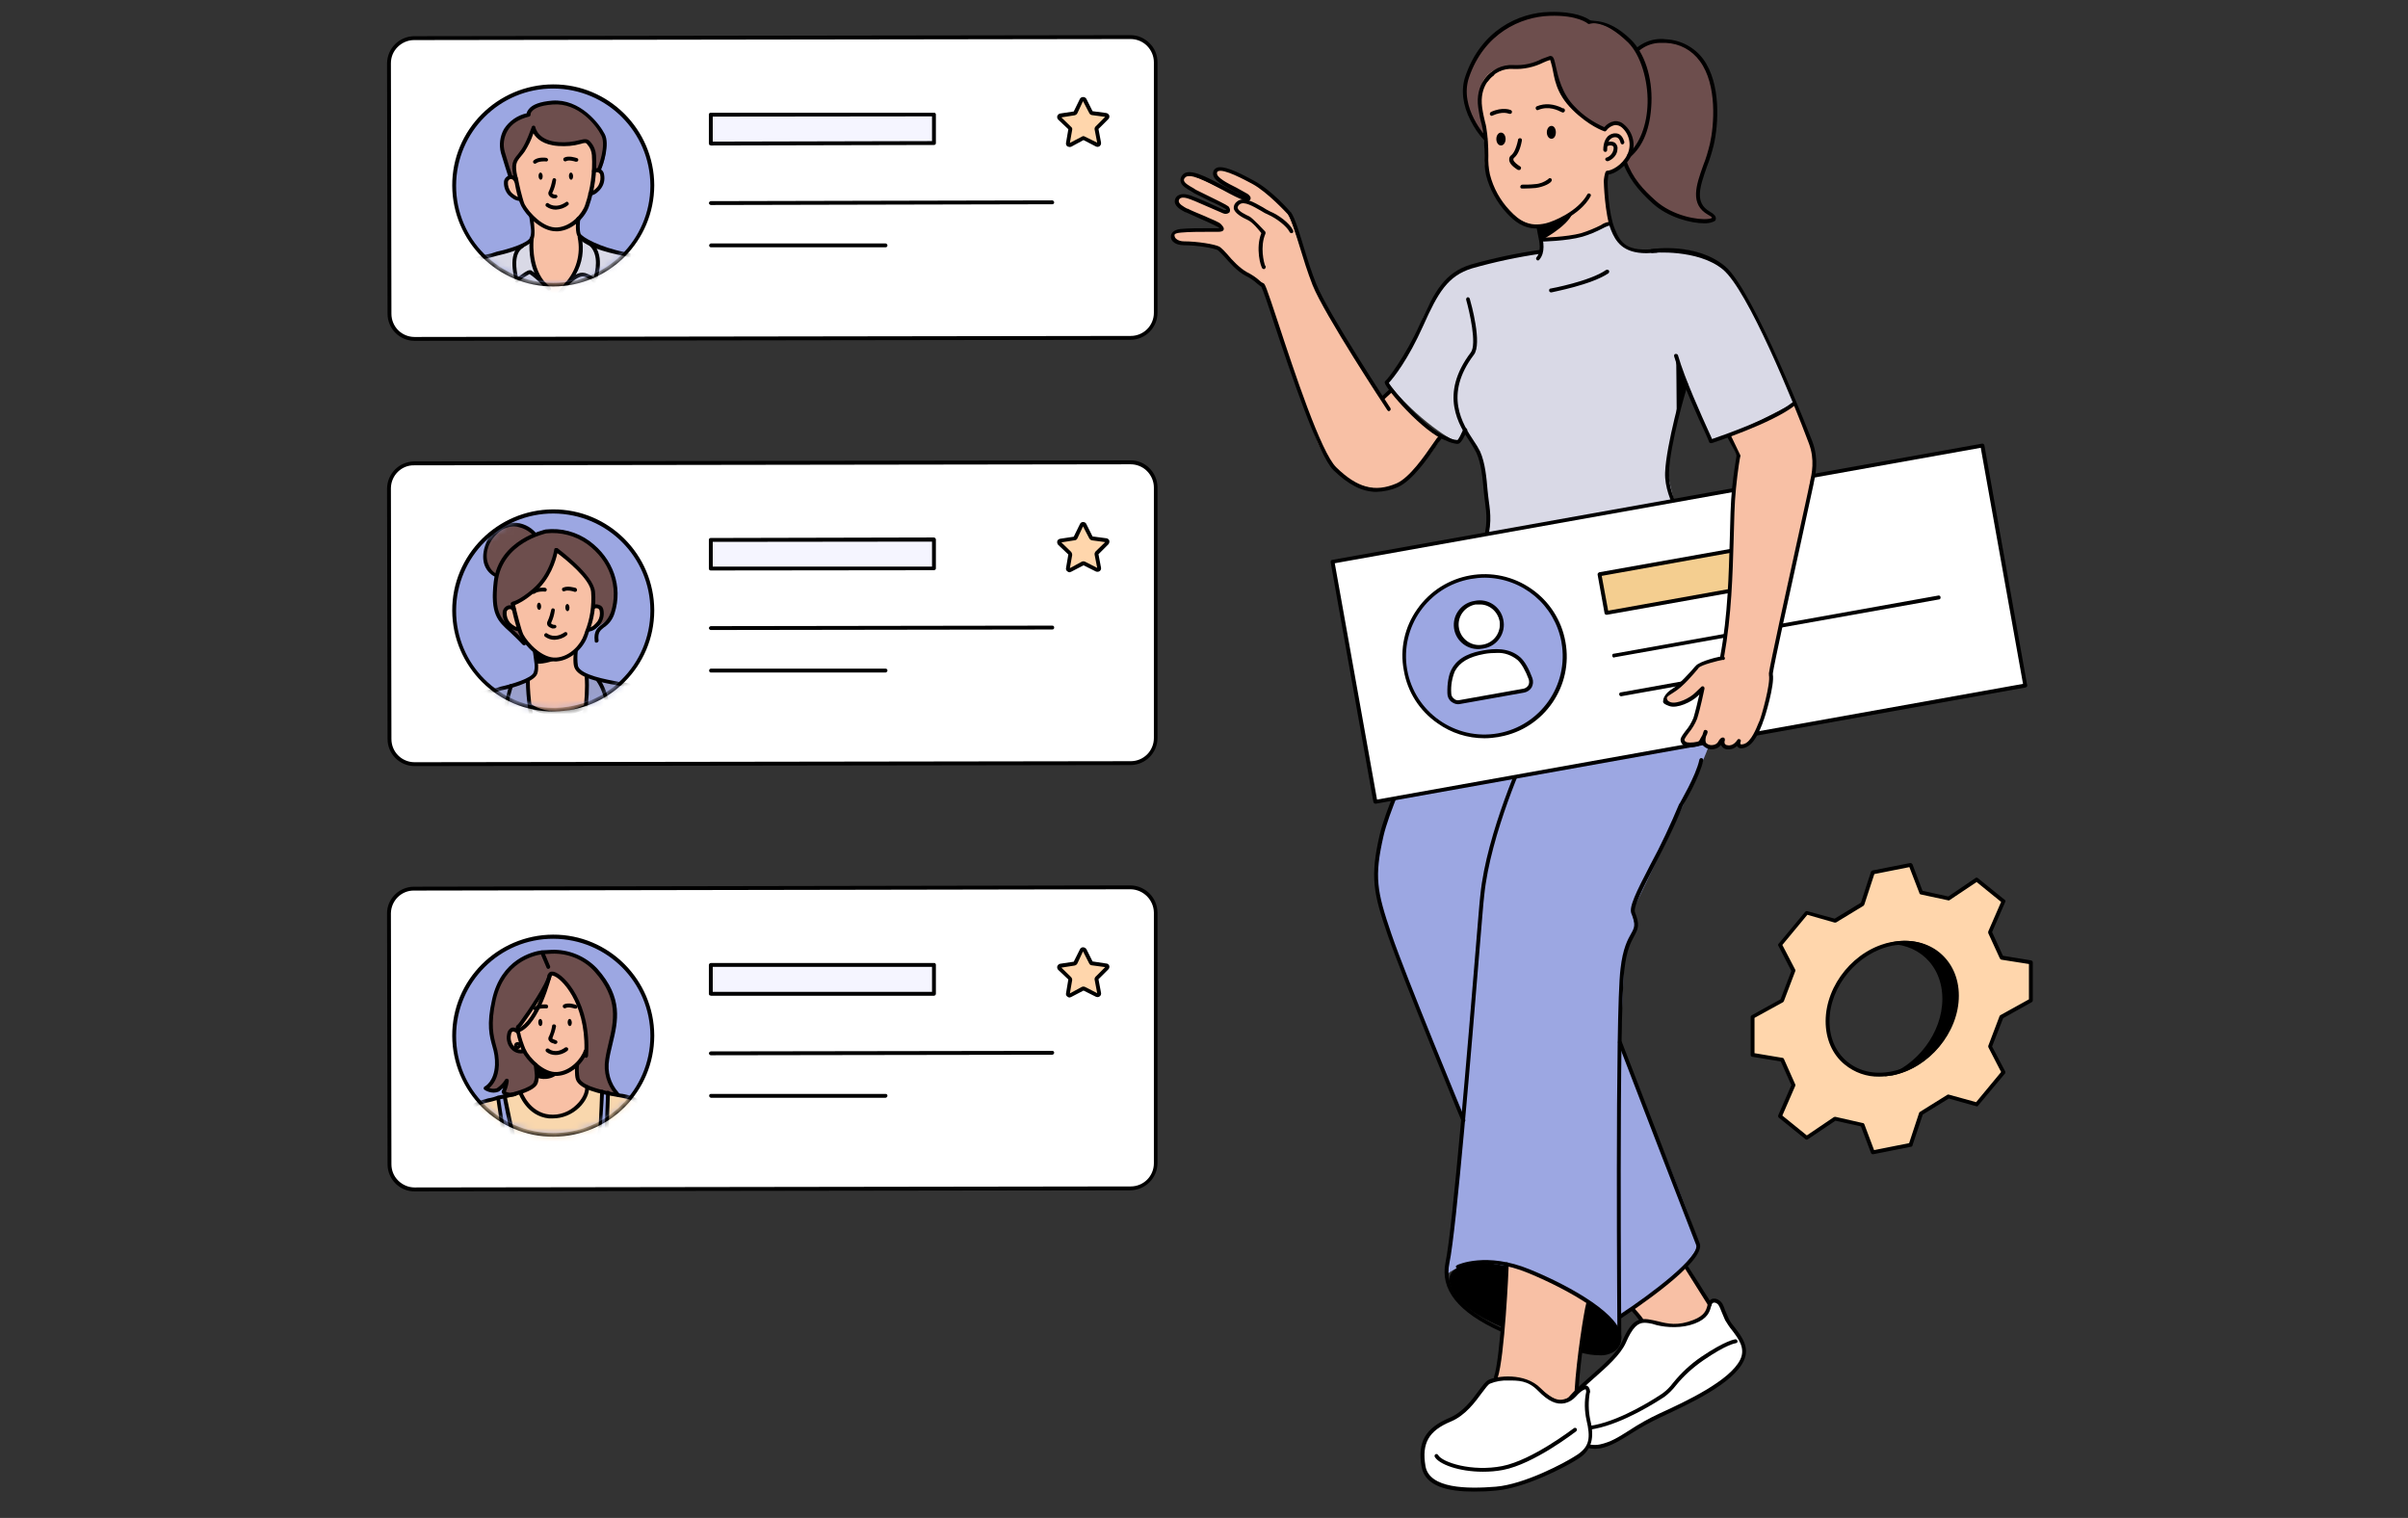 <svg width="349" height="220" viewBox="0 0 349 220" fill="none" xmlns="http://www.w3.org/2000/svg">
<rect x="0" y="0" width="349" height="220" fill="#333333" stroke="none"/>
<path d="M210.221 186.224C210.221 186.224 209.287 184.244 212.014 183.423C214.74 182.601 217.279 182.377 223.628 185.216C229.977 188.054 234.907 191.715 234.608 194.18C234.309 196.646 230.014 196.272 227.101 195.45C224.188 194.629 211.491 191.491 210.221 186.224Z" fill="black"/>
<path d="M218.25 183.198C218.25 183.198 217.914 192.537 217.728 194.367C217.541 196.197 216.532 200.119 216.532 200.119C218.661 199.447 220.977 199.821 222.807 201.128C226.093 203.294 225.832 203.743 228.744 201.726C228.744 201.726 228.744 194.367 230.238 188.839C230.238 188.839 224.524 184.506 218.25 183.198Z" fill="#F8C0A5"/>
<path d="M235.056 11.634C235.056 11.634 235.84 5.508 241.479 5.956C249.471 6.628 249.061 16.826 248.127 20.935C247.193 25.044 244.318 29.003 247.716 30.908C251.115 32.813 243.608 32.776 239.762 29.302C235.915 25.828 233.525 22.093 235.056 11.634Z" fill="#6D4E4D"/>
<path d="M247.007 32.365C245.065 32.365 241.778 31.506 239.575 29.526C235.243 25.642 233.301 21.794 234.795 11.597C234.944 10.476 235.355 9.43 235.915 8.459C237.035 6.517 239.239 5.396 241.479 5.695C243.608 5.807 245.587 6.853 246.857 8.571C249.471 12.157 249.061 18.059 248.388 20.972C248.127 22.056 247.791 23.139 247.38 24.185C246.372 27.098 245.55 29.377 247.828 30.684C248.426 31.02 248.687 31.319 248.687 31.655C248.687 31.992 248.575 32.029 248.202 32.178C247.828 32.328 247.417 32.365 247.007 32.365ZM240.845 6.218C239.015 6.143 237.297 7.152 236.4 8.758C235.878 9.654 235.504 10.626 235.355 11.634C233.749 22.541 236.363 25.866 239.948 29.078C242.45 31.319 246.148 31.917 247.567 31.73C248.015 31.693 248.127 31.581 248.127 31.544C248.127 31.506 248.052 31.394 247.567 31.133C244.878 29.601 245.812 26.874 246.857 23.961C247.268 22.952 247.567 21.906 247.828 20.823C248.426 18.208 248.911 12.306 246.372 8.87C245.214 7.264 243.421 6.293 241.442 6.218H240.845Z" fill="black"/>
<path d="M215.972 20.898C213.956 18.918 212.686 16.266 212.35 13.464C211.827 8.832 216.869 4.126 220.006 3.043C223.143 1.959 227.549 1.25 230.201 3.192C230.201 3.192 235.019 3.453 237.371 7.525C239.724 11.597 240.135 19.067 235.467 22.691C230.799 26.314 221.014 26.351 215.972 20.898Z" fill="#6D4E4D"/>
<path d="M176.647 36.026C175.564 35.689 174.444 35.428 173.324 35.278C172.166 35.204 169.776 35.465 170.112 34.083C170.448 32.701 175.34 33.486 176.498 33.373C177.656 33.261 176.237 32.514 176.237 32.514C176.237 32.514 171.494 30.46 170.859 29.825C170.224 29.19 170.373 28.555 171.12 28.443C171.867 28.331 174.407 29.489 174.407 29.489C174.407 29.489 177.133 30.871 177.618 30.796C178.104 30.721 178.179 30.273 177.693 30.012C177.208 29.75 172.278 27.397 171.531 26.724C170.784 26.052 171.531 25.193 172.39 25.305C173.249 25.417 179.486 28.555 179.56 28.63C179.635 28.704 180.643 29.115 180.755 28.667C180.867 28.219 177.394 26.874 176.498 25.865C175.602 24.857 176.498 24.483 177.282 24.595C178.067 24.707 181.913 26.65 182.847 27.21C183.78 27.77 186.432 30.31 186.955 31.506C187.478 32.701 189.494 39.014 190.503 41.255C191.511 43.496 200.212 57.728 200.212 57.728L201.669 56.458C201.669 56.458 205.702 61.538 208.951 63.331C208.951 63.331 204.395 71.175 199.914 70.876C195.432 70.577 191.959 67.626 190.279 62.21C188.598 56.794 182.996 41.591 182.996 41.591C182.884 41.292 182.697 41.068 182.399 40.919C181.95 40.732 177.917 38.08 176.647 36.026Z" fill="#F8C0A5"/>
<path d="M218.288 9.729C216.682 9.841 214.142 10.738 214.516 14.996C214.889 19.254 215.263 20.449 215.188 23.102C215.113 25.754 217.541 30.535 220.043 31.805C222.545 33.075 223.068 32.515 222.993 32.664C222.919 32.813 223.441 34.681 223.441 34.681C223.441 34.681 229.491 34.905 233.226 32.365C233.226 32.365 232.442 27.098 232.703 25.417L234.048 24.521C234.981 23.923 236.923 22.616 236.251 20.001C235.579 17.386 233.861 16.976 232.666 18.544C230.761 18.171 229.081 17.088 227.886 15.556C225.944 12.979 225.234 9.43 224.898 8.832C224.562 8.235 223.778 8.683 223.143 9.131C222.508 9.58 220.566 9.58 218.288 9.729Z" fill="#F8C0A5"/>
<path d="M236.587 189.698L238.044 191.528C238.044 191.528 239.836 191.677 241.816 192.014C243.795 192.35 246.67 192.238 247.866 189.025C247.866 189.025 244.206 183.348 244.243 183.497C244.28 183.646 236.587 189.698 236.587 189.698Z" fill="#F8C0A5"/>
<path d="M201.071 55.412C201.071 55.412 205.217 49.473 206.225 46.111C206.225 46.111 208.466 40.508 211.939 39.126C215.412 37.744 223.404 36.623 223.404 36.623V34.831C223.404 34.831 227.96 34.756 230.201 33.897C231.321 33.486 232.404 32.963 233.45 32.365C233.45 32.365 234.16 34.905 235.766 35.839C235.766 35.839 238.156 36.623 240.322 36.325C242.488 36.026 247.38 35.578 251.077 40.097C254.774 44.617 260.04 58.401 260.04 58.401C260.04 58.401 250.144 63.593 248.127 64.116L244.318 55.861C244.318 55.861 241.629 66.058 241.554 67.328C241.479 68.598 243.123 74.388 243.123 74.388C243.123 74.388 246.036 78.31 242.04 79.057C238.044 79.804 225.645 81.672 223.703 82.157C221.761 82.643 217.69 83.689 215.3 80.925C215.3 80.925 214.591 79.804 215.487 78.086C216.383 76.368 214.777 66.506 214.777 66.506C214.777 66.506 213.171 63.219 212.424 62.472C212.126 62.995 211.752 63.518 211.341 63.966C210.931 64.302 205.254 60.754 201.071 55.412Z" fill="#D9D9E6"/>
<path d="M217.242 82.493C217.242 82.493 216.57 86.154 215.86 87.275C215.151 88.395 206.449 106.213 204.918 109.126C203.387 112.04 199.017 121.864 199.428 126.272C199.839 130.679 200.063 131.875 202.901 139.644C205.74 147.414 212.088 162.206 212.088 162.206L209.922 182.115L209.586 184.767C211.267 183.422 213.396 182.825 215.524 183.049C219.221 183.385 225.271 185.215 229.678 188.241C229.678 188.241 234.01 191.341 234.608 192.723L234.795 191.005C234.795 191.005 246.297 182.862 246.036 180.21C245.774 177.558 234.533 151.074 234.72 151.261C234.907 151.448 235.429 138.598 235.429 138.598C235.429 138.598 236.438 135.871 236.886 134.975C237.334 134.078 236.288 132.846 236.774 131.688C237.259 130.53 247.081 110.807 248.09 106.81C249.098 102.814 249.583 92.952 248.127 86.752C246.67 80.551 243.72 78.347 243.72 78.347C243.72 78.347 239.911 80.514 228.595 81.037C228.595 81.037 224.263 81.634 222.246 82.344C220.23 83.054 217.242 82.493 217.242 82.493Z" fill="#9CA7E2"/>
<path d="M222.993 90.113C222.993 90.113 225.57 95.492 225.645 96.912C225.645 96.912 227.139 93.214 226.803 92.728C226.466 92.242 222.993 90.113 222.993 90.113Z" fill="black"/>
<path d="M222.993 32.664L223.367 34.83C223.367 34.83 227.027 32.925 227.886 30.983C227.886 30.983 224.935 32.739 222.993 32.664Z" fill="black"/>
<path d="M249.023 188.689C249.583 189.1 249.658 189.922 250.293 191.229C250.928 192.537 253.654 194.629 252.459 197.131C250.965 200.306 244.728 203.22 240.62 205.125C236.512 207.03 234.57 209.084 231.956 209.645C229.342 210.205 224.823 207.665 226.616 204.079C228.408 200.493 233.936 197.766 235.355 194.554C236.774 191.342 237.745 191.192 239.5 191.603C241.255 192.014 242.824 192.649 245.55 191.566C247.529 190.781 247.567 189.735 247.791 189.063C248.015 188.391 248.426 188.316 249.023 188.689Z" fill="white"/>
<path d="M231.172 209.981C229.454 209.943 227.811 209.159 226.69 207.851C225.794 206.731 225.682 205.199 226.354 203.929C227.139 202.435 228.819 200.941 230.649 199.335C232.479 197.729 234.384 196.048 235.093 194.442C236.512 191.192 237.558 190.893 239.575 191.341L240.247 191.491C241.741 191.864 243.16 192.2 245.438 191.304C247.044 190.669 247.268 189.922 247.455 189.249C247.455 189.137 247.492 189.063 247.529 188.951C247.604 188.614 247.865 188.353 248.164 188.241C248.5 188.166 248.874 188.241 249.173 188.465C249.621 188.764 249.807 189.249 250.032 189.922L250.554 191.117C250.778 191.603 251.115 192.014 251.451 192.424C252.422 193.695 253.654 195.301 252.72 197.243C251.152 200.568 244.878 203.444 240.732 205.386C239.239 206.096 237.782 206.88 236.4 207.777C234.794 208.785 233.525 209.57 231.994 209.906L231.172 209.981ZM238.342 191.715C237.409 191.715 236.624 192.312 235.616 194.666C234.832 196.384 232.89 198.102 230.985 199.783C229.081 201.464 227.587 202.771 226.877 204.191C226.28 205.237 226.392 206.581 227.139 207.515C228.184 208.86 230.313 209.682 231.882 209.346C233.45 209.009 234.57 208.3 236.102 207.329C237.521 206.395 238.977 205.573 240.508 204.863C244.355 203.108 250.741 200.119 252.235 197.019C253.019 195.375 251.936 193.993 251.003 192.761C250.629 192.312 250.33 191.827 250.032 191.341C249.807 190.856 249.658 190.445 249.509 190.109C249.359 189.772 249.173 189.137 248.874 188.951C248.724 188.839 248.538 188.764 248.351 188.801C248.202 188.839 248.09 188.988 248.052 189.137C248.015 189.212 248.015 189.324 247.978 189.399C247.791 190.109 247.492 191.117 245.625 191.827C243.757 192.537 241.629 192.424 240.098 192.051L239.463 191.864C239.089 191.789 238.716 191.715 238.342 191.715Z" fill="black"/>
<path d="M229.678 207.217C227.773 207.217 226.728 206.432 226.69 206.395C226.578 206.32 226.541 206.171 226.616 206.021C226.728 205.872 226.877 205.872 227.027 205.947C227.027 205.984 228.483 207.067 231.097 206.544C235.205 205.722 240.023 202.585 240.956 201.95C241.554 201.501 242.04 201.016 242.488 200.418C243.645 198.999 244.99 197.729 246.521 196.683C250.106 194.255 251.488 194.105 251.525 194.105C251.675 194.105 251.787 194.218 251.824 194.367C251.861 194.516 251.749 194.628 251.6 194.666C251.451 194.703 250.218 194.853 246.857 197.168C245.401 198.177 244.056 199.372 242.936 200.754C242.45 201.389 241.89 201.95 241.255 202.435C239.948 203.294 235.317 206.245 231.209 207.067C230.724 207.179 230.201 207.217 229.678 207.217Z" fill="black"/>
<path d="M238.641 36.698C235.168 36.698 234.16 34.98 233.487 33.337C232.591 31.095 232.442 26.463 232.442 26.239C232.442 26.015 232.591 25.007 232.741 24.857C232.778 24.782 232.853 24.745 232.927 24.745C233.562 24.745 235.131 23.923 235.84 22.429C236.512 21.084 236.176 19.441 235.056 18.47C234.757 18.208 234.384 18.096 234.01 18.134C233.525 18.246 233.114 18.507 232.815 18.918C232.741 19.03 232.629 19.067 232.516 19.03C232.404 18.993 230.238 18.246 227.848 15.855C225.458 13.464 225.309 11.298 224.973 9.766C224.861 9.356 224.749 8.87 224.674 8.683C224.338 8.795 224.002 8.907 223.703 9.057C222.358 9.729 220.827 10.065 219.333 9.991C217.877 9.879 216.495 10.551 215.674 11.746C215.599 11.858 215.412 11.896 215.3 11.821C215.151 11.746 215.113 11.597 215.188 11.485C215.188 11.485 215.188 11.485 215.188 11.447C216.122 10.103 217.728 9.318 219.371 9.43C220.79 9.505 222.209 9.206 223.479 8.534L224.599 8.123C224.711 8.086 224.823 8.123 224.935 8.16C225.234 8.347 225.309 8.833 225.496 9.654C225.832 11.111 226.354 13.576 228.259 15.482C229.454 16.752 230.911 17.723 232.516 18.432C232.89 17.984 233.375 17.685 233.936 17.573C234.458 17.499 235.019 17.685 235.392 18.059C236.737 19.18 237.147 21.122 236.363 22.691C235.616 24.185 234.048 25.193 233.114 25.305C233.114 25.418 233.039 25.716 233.002 26.277C232.965 26.837 233.151 30.983 234.01 33.112C234.869 35.242 235.728 36.549 240.06 36.063C240.172 36.026 240.322 36.101 240.359 36.213C240.359 36.25 240.359 36.287 240.359 36.287C240.396 36.437 240.284 36.586 240.135 36.624L238.641 36.698Z" fill="black"/>
<path d="M222.694 33.112C220.753 33.112 219.483 32.066 218.4 30.909C216.943 29.34 215.898 27.435 215.375 25.38C215.188 24.446 215.113 23.512 215.151 22.579C215.151 21.234 215.076 19.889 214.852 18.582C214.815 18.32 214.74 18.021 214.665 17.76C214.478 17.088 214.366 16.378 214.254 15.668C213.732 12.045 216.047 10.551 216.159 10.514C216.271 10.439 216.458 10.476 216.532 10.588C216.607 10.738 216.57 10.924 216.42 10.999C216.346 11.036 214.366 12.344 214.815 15.594C214.964 16.602 215.113 17.162 215.225 17.648C215.3 17.91 215.375 18.208 215.412 18.47C215.636 19.814 215.711 21.197 215.711 22.579C215.673 23.475 215.748 24.372 215.935 25.268C216.42 27.21 217.429 29.041 218.811 30.498C220.23 32.029 221.649 32.925 224.039 32.365C225.159 32.104 228.67 30.647 230.052 28.182C230.126 28.032 230.276 27.995 230.388 28.07C230.388 28.07 230.388 28.07 230.425 28.07C230.574 28.144 230.612 28.294 230.537 28.406C230.537 28.406 230.537 28.406 230.537 28.443C228.969 31.282 225.047 32.701 224.151 32.925C223.665 33.038 223.18 33.112 222.694 33.112Z" fill="black"/>
<path d="M232.666 22.018C232.516 22.018 232.404 21.906 232.367 21.757C232.367 20.636 232.741 20.039 233.039 19.74C233.375 19.441 233.786 19.291 234.234 19.329C235.205 19.404 235.392 20.561 235.429 20.599C235.429 20.748 235.317 20.898 235.168 20.935C235.019 20.935 234.907 20.823 234.869 20.674C234.869 20.674 234.72 19.927 234.197 19.889C233.898 19.852 233.637 19.964 233.413 20.151C233.077 20.45 232.927 21.01 232.927 21.757C232.927 21.906 232.815 22.018 232.666 22.018Z" fill="black"/>
<path d="M232.965 23.363C232.853 23.363 232.741 23.288 232.666 23.176C232.628 23.027 232.703 22.878 232.815 22.84C232.815 22.84 232.815 22.84 232.853 22.84C233.375 22.654 233.786 22.168 233.861 21.608C233.898 21.384 233.861 21.234 233.749 21.159C233.525 21.047 233.263 21.047 233.039 21.159C232.89 21.197 232.741 21.122 232.703 21.01C232.703 21.01 232.703 21.01 232.703 20.973C232.628 20.86 232.666 20.674 232.815 20.636C232.815 20.636 232.853 20.636 232.853 20.599C232.927 20.599 233.637 20.375 234.085 20.711C234.346 20.935 234.496 21.309 234.421 21.645C234.346 22.915 233.077 23.363 233.039 23.363H232.965Z" fill="black"/>
<path d="M220.155 24.633H220.006C219.894 24.558 218.811 23.96 218.736 23.213C218.699 22.915 218.811 22.616 219.072 22.466C219.333 22.242 219.707 21.682 220.006 20.337V20.225C220.08 20.076 220.23 20.001 220.379 20.038C220.528 20.076 220.603 20.225 220.566 20.337C220.566 20.337 220.566 20.337 220.566 20.375V20.412C220.342 21.607 219.968 22.429 219.483 22.84C219.371 22.915 219.333 23.027 219.333 23.139C219.371 23.475 220.006 23.923 220.304 24.11C220.454 24.185 220.491 24.334 220.416 24.446C220.416 24.446 220.416 24.446 220.416 24.483C220.379 24.595 220.267 24.67 220.155 24.633Z" fill="black"/>
<path d="M226.541 16.303H226.467L226.28 16.229C225.832 16.005 224.487 15.295 222.956 15.93C222.844 16.005 222.657 15.967 222.62 15.818C222.62 15.818 222.62 15.78 222.583 15.78C222.545 15.631 222.583 15.482 222.732 15.407C223.927 14.921 225.197 15.033 226.541 15.706H226.653C226.765 15.78 226.84 15.93 226.803 16.079C226.765 16.191 226.653 16.303 226.541 16.303Z" fill="black"/>
<path d="M216.196 16.789C216.084 16.789 216.01 16.714 215.935 16.602C215.898 16.453 215.972 16.303 216.084 16.228C217.802 15.444 218.923 15.93 218.997 15.967C219.109 16.042 219.184 16.191 219.109 16.34C219.072 16.49 218.885 16.527 218.736 16.49C218.587 16.453 217.802 16.079 216.308 16.751L216.196 16.789Z" fill="black"/>
<path d="M224.861 19.852C225.067 19.852 225.234 19.55 225.234 19.179C225.234 18.808 225.067 18.507 224.861 18.507C224.654 18.507 224.487 18.808 224.487 19.179C224.487 19.55 224.654 19.852 224.861 19.852Z" fill="black"/>
<path d="M224.861 20.113C224.487 20.113 224.188 19.702 224.188 19.179C224.188 18.657 224.487 18.246 224.861 18.246C225.234 18.246 225.495 18.657 225.495 19.179C225.495 19.702 225.234 20.113 224.861 20.113ZM224.823 18.806C224.786 18.918 224.749 19.067 224.749 19.179C224.749 19.404 224.823 19.553 224.861 19.553C224.898 19.441 224.935 19.291 224.935 19.179C224.935 18.955 224.861 18.806 224.823 18.806Z" fill="black"/>
<path d="M217.541 20.823C217.747 20.823 217.914 20.522 217.914 20.15C217.914 19.779 217.747 19.478 217.541 19.478C217.335 19.478 217.167 19.779 217.167 20.15C217.167 20.522 217.335 20.823 217.541 20.823Z" fill="black"/>
<path d="M217.541 21.084C217.167 21.084 216.869 20.674 216.869 20.151C216.869 19.628 217.167 19.217 217.541 19.217C217.914 19.217 218.213 19.628 218.213 20.151C218.213 20.674 217.914 21.084 217.541 21.084ZM217.541 19.777C217.466 19.889 217.429 20.001 217.429 20.151C217.429 20.3 217.466 20.412 217.578 20.524C217.616 20.412 217.653 20.263 217.653 20.151C217.653 19.927 217.578 19.777 217.541 19.777Z" fill="black"/>
<path d="M220.977 27.322H220.566C220.454 27.322 220.342 27.247 220.342 27.098C220.342 27.061 220.342 27.023 220.342 27.023C220.379 26.874 220.491 26.762 220.641 26.762C221.238 26.762 221.873 26.762 222.471 26.687C223.18 26.65 223.815 26.388 224.375 25.977C224.45 25.865 224.562 25.791 224.711 25.828C224.861 25.865 224.935 26.015 224.898 26.127C224.898 26.127 224.898 26.127 224.898 26.164C224.823 26.538 223.74 27.098 222.545 27.247C222.022 27.285 221.5 27.322 220.977 27.322Z" fill="black"/>
<path d="M222.919 37.744C222.844 37.744 222.769 37.744 222.732 37.67C222.62 37.595 222.583 37.408 222.695 37.296C223.404 36.437 223.143 35.092 222.881 33.934C222.807 33.523 222.732 33.187 222.695 32.851C222.657 32.702 222.769 32.59 222.919 32.552H222.956C223.105 32.515 223.217 32.627 223.255 32.776C223.292 32.926 223.367 33.449 223.442 33.822C223.703 35.055 224.002 36.586 223.105 37.632C223.068 37.707 222.993 37.744 222.919 37.744Z" fill="black"/>
<path d="M211.192 64.34C210.632 64.265 210.072 64.115 209.586 63.854C206.3 62.733 200.81 56.309 200.698 55.487C200.661 55.375 200.735 55.263 200.81 55.188C201.109 54.964 203.648 51.751 205.777 47.008C207.906 42.264 209.325 39.537 213.171 38.342C216.458 37.408 219.819 36.698 223.217 36.212C223.367 36.175 223.516 36.287 223.553 36.436C223.553 36.586 223.441 36.735 223.292 36.773C219.931 37.258 216.607 37.968 213.321 38.902C209.848 39.985 208.428 42.376 206.262 47.232C204.096 52.087 201.968 54.777 201.295 55.487C201.818 56.495 206.711 62.285 209.773 63.331C210.221 63.592 210.707 63.742 211.229 63.779C211.379 63.704 211.79 62.883 212.088 62.21C212.163 62.061 212.312 62.023 212.462 62.061C212.611 62.098 212.686 62.248 212.649 62.397C212.649 62.397 212.649 62.434 212.611 62.434C212.35 63.069 211.827 64.153 211.416 64.302L211.192 64.34Z" fill="black"/>
<path d="M218.885 83.016C216.906 83.016 215.86 82.232 215.337 81.671C214.665 80.999 214.441 80.028 214.703 79.131C215.711 76.255 215.45 74.388 215.225 72.744C215.151 72.296 215.113 71.736 215.039 71.138C214.889 69.382 214.703 67.253 213.993 65.647C213.732 65.161 213.47 64.676 213.171 64.227C211.416 61.613 208.541 57.205 213.171 51.079C214.068 49.884 212.985 45.177 212.499 43.459C212.462 43.309 212.537 43.16 212.686 43.085C212.835 43.048 212.985 43.16 213.022 43.309C213.209 43.944 214.852 49.809 213.62 51.415C209.213 57.242 211.976 61.426 213.62 63.929C213.956 64.414 214.254 64.9 214.516 65.423C215.263 67.104 215.45 69.308 215.599 71.063C215.674 71.661 215.711 72.221 215.786 72.669C216.01 74.313 216.308 76.33 215.225 79.318C215.039 80.028 215.225 80.775 215.748 81.298C216.346 81.97 217.84 82.942 221.163 82.157C224.487 81.373 228.334 80.887 232.292 80.401C237.521 79.766 242.936 79.094 243.608 78.048C244.28 77.002 243.571 75.882 242.861 74.238C242.152 72.595 241.255 70.652 241.33 68.486C241.479 64.489 243.907 55.86 244.094 55.524C244.168 55.375 244.355 55.337 244.504 55.412C244.616 55.524 244.654 55.636 244.616 55.785C244.43 56.196 242.002 64.526 241.89 68.486C241.816 70.54 242.637 72.371 243.347 74.014C244.056 75.658 244.803 77.226 244.094 78.347C243.384 79.468 239.127 80.14 232.367 80.962C228.408 81.447 224.338 81.97 221.275 82.68C220.491 82.867 219.707 82.979 218.885 83.016Z" fill="black"/>
<path d="M199.503 71.288C197.412 71.288 195.432 70.242 193.266 68.15C191.1 66.058 187.029 53.993 184.677 46.933C183.855 44.356 183.033 41.965 182.809 41.554C182.623 41.442 182.436 41.293 182.249 41.143C181.726 40.658 181.129 40.247 180.494 39.948C179.299 39.313 178.216 38.08 177.432 37.184C177.133 36.848 176.834 36.549 176.498 36.25C176.012 35.989 173.622 35.54 171.606 35.54C170.336 35.54 169.738 34.943 169.701 34.382C169.664 33.822 170.075 33.299 171.083 33.187C172.091 33.075 173.958 33.075 175.191 33.075H176.722C176.685 33.038 176.647 32.963 176.573 32.926C176.498 32.888 175.116 32.179 174.108 31.768L171.867 30.759H171.792C171.232 30.46 170.037 29.863 170.299 28.929C170.373 28.63 170.597 28.369 170.896 28.256C171.606 27.92 172.689 28.369 173.212 28.593H173.249L175.004 29.34L177.394 30.423H177.73V30.348C176.983 29.9 176.199 29.489 175.378 29.153L173.062 27.995L172.726 27.771C172.016 27.36 171.232 26.949 171.12 26.314C171.045 26.015 171.12 25.716 171.307 25.455C172.166 24.185 174.668 25.53 177.544 27.061L178.515 27.584C179.075 27.883 179.635 28.144 180.233 28.369L178.963 27.771C177.32 26.912 175.602 26.053 175.826 24.969C175.863 24.708 176.05 24.446 176.311 24.334C177.208 23.924 179.149 24.783 181.764 26.202C184.378 27.622 186.955 30.61 187.067 30.759H187.104C187.702 31.693 188.224 33.411 188.897 35.615C189.569 37.819 190.017 39.238 190.764 41.143C192.407 45.29 201.445 58.998 201.52 59.148C201.594 59.26 201.557 59.447 201.445 59.521C201.37 59.596 201.221 59.633 201.146 59.521C201.109 59.484 201.109 59.484 201.071 59.447C200.698 58.886 191.922 45.551 190.241 41.33C189.494 39.425 188.897 37.483 188.374 35.764C187.851 34.046 187.216 31.954 186.656 31.058C186.432 30.834 183.706 27.846 181.502 26.65C180.382 26.053 177.357 24.409 176.535 24.82C176.461 24.857 176.386 24.932 176.386 25.044C176.237 25.716 177.954 26.576 179.224 27.211L180.83 28.107C181.204 28.369 181.353 28.667 181.204 28.929C181.054 29.19 180.681 29.377 178.216 28.07L177.245 27.547C174.817 26.277 172.315 24.932 171.718 25.791C171.606 25.903 171.568 26.053 171.606 26.202C171.718 26.576 172.39 26.949 172.987 27.285L173.324 27.509L175.602 28.63C177.656 29.639 178.066 29.863 178.141 30.049C178.291 30.274 178.328 30.572 178.179 30.797C177.917 31.021 177.544 31.058 177.245 30.909L174.743 29.825L173.025 29.078H172.987C172.577 28.892 171.606 28.481 171.12 28.705C170.971 28.779 170.896 28.892 170.859 29.041C170.709 29.526 171.643 30.012 172.054 30.236H172.129C172.614 30.498 173.51 30.871 174.332 31.207C175.788 31.842 176.722 32.216 176.946 32.477C177.17 32.739 177.432 32.963 177.357 33.262C177.282 33.561 176.871 33.598 176.535 33.598H175.191C173.996 33.598 172.315 33.598 171.158 33.71C170 33.822 170.224 34.084 170.261 34.308C170.299 34.532 170.747 34.98 171.606 34.98C173.473 34.98 176.087 35.391 176.759 35.764C177.17 36.063 177.506 36.437 177.842 36.81C178.589 37.707 179.672 38.865 180.755 39.462C181.428 39.799 182.062 40.21 182.623 40.733C182.735 40.845 182.884 40.957 183.071 41.031C183.332 41.106 183.444 41.33 185.237 46.746C187.552 53.769 191.436 65.573 193.677 67.739C196.739 70.727 199.279 71.4 202.416 70.055C204.32 69.196 206.449 66.096 207.607 64.415C208.167 63.593 208.391 63.294 208.541 63.219C208.653 63.145 208.839 63.182 208.914 63.294C208.989 63.443 208.951 63.593 208.839 63.705C208.541 64.041 208.316 64.377 208.092 64.751C206.897 66.469 204.694 69.644 202.64 70.578C201.669 71.026 200.586 71.25 199.503 71.288Z" fill="black"/>
<path d="M200.399 57.989C200.325 57.989 200.213 57.952 200.175 57.877C200.1 57.728 200.1 57.541 200.25 57.467L200.773 56.981C201.37 56.421 201.52 56.271 201.744 56.421C201.856 56.495 201.893 56.645 201.856 56.794C201.818 56.906 201.706 56.944 201.594 56.981L201.146 57.392L200.549 57.952L200.399 57.989Z" fill="black"/>
<path d="M212.088 162.654C211.976 162.654 211.864 162.579 211.827 162.467C211.752 162.281 203.275 141.736 201.146 135.573C199.017 129.41 198.569 127.094 199.951 121.042C201.482 114.356 210.258 97.36 213.993 90.114C214.815 88.508 215.449 87.312 215.562 87.051C215.86 86.229 216.122 85.407 216.346 84.548C216.682 83.427 216.906 82.68 217.13 82.382C217.242 82.27 217.466 82.307 217.541 82.419C217.616 82.494 217.616 82.643 217.578 82.755C217.391 82.979 217.13 83.838 216.906 84.698C216.682 85.557 216.383 86.416 216.047 87.275C215.935 87.574 215.375 88.694 214.516 90.338C210.781 97.585 202.042 114.543 200.511 121.192C199.167 127.094 199.54 129.148 201.669 135.386C203.798 141.624 212.275 162.056 212.35 162.243C212.424 162.43 212.35 162.579 212.2 162.617L212.088 162.654Z" fill="black"/>
<path d="M217.615 192.985H217.503C211.304 190.183 208.69 186.896 209.511 182.937C210.52 178.23 212.798 150.738 213.881 137.515C214.217 133.481 214.441 130.605 214.553 129.708C215.449 120.669 220.865 108.902 220.939 108.79C221.014 108.678 225.981 96.576 226.728 92.915C226.13 92.467 223.628 90.487 221.051 89.404C220.939 89.329 220.865 89.18 220.902 89.03C220.939 88.881 221.089 88.806 221.238 88.844C221.238 88.844 221.275 88.844 221.275 88.881C223.404 89.852 225.421 91.122 227.213 92.616C227.288 92.691 227.325 92.766 227.288 92.878C226.653 96.389 221.649 108.491 221.425 109.014C221.201 109.537 216.01 120.818 215.113 129.783C215.001 130.642 214.777 133.556 214.441 137.552C213.283 151.784 211.08 178.305 210.072 183.049C209.287 186.71 211.79 189.81 217.728 192.499C217.84 192.537 217.914 192.649 217.914 192.761C217.914 192.798 217.914 192.798 217.877 192.835C217.84 192.91 217.728 192.985 217.615 192.985Z" fill="black"/>
<path d="M231.732 196.421C230.873 196.421 229.977 196.272 229.155 196.048C229.006 196.01 228.931 195.861 228.969 195.749C228.969 195.749 228.969 195.749 228.969 195.712C229.043 195.562 229.193 195.487 229.342 195.525C229.379 195.525 232.33 196.384 233.712 195.375C234.16 195.002 234.421 194.479 234.421 193.881C234.533 191.155 227.811 187.12 221.499 184.506C215.188 181.891 211.454 183.833 211.416 183.871C211.267 183.908 211.117 183.871 211.043 183.721C210.968 183.609 211.005 183.422 211.155 183.385C211.155 183.385 211.192 183.385 211.192 183.348C211.341 183.273 215.45 181.405 221.724 183.983C227.998 186.56 235.093 190.706 234.981 193.919C235.019 194.666 234.645 195.375 234.048 195.824C233.375 196.272 232.554 196.496 231.732 196.421Z" fill="black"/>
<path d="M234.72 194.18C234.57 194.218 234.458 194.105 234.421 193.956V193.919C234.421 193.433 234.048 146.965 234.869 140.391C235.205 137.44 235.915 136.17 236.4 135.311C236.886 134.452 237.11 134.004 236.438 132.398C236.064 131.464 237.11 129.335 239.164 125.375C240.733 122.499 242.114 119.511 243.384 116.485H243.421C243.421 116.41 245.812 112.451 246.297 110.098C246.334 109.948 246.484 109.836 246.633 109.873C246.783 109.911 246.895 110.06 246.857 110.21C246.372 112.563 244.131 116.373 243.907 116.746C242.675 119.884 241.069 122.947 239.687 125.674C238.305 128.401 236.662 131.464 236.961 132.211C237.67 134.004 237.446 134.564 236.886 135.61C236.326 136.656 235.766 137.664 235.429 140.503C234.608 146.965 234.981 193.433 234.981 193.919C234.981 194.068 234.869 194.18 234.72 194.18Z" fill="black"/>
<path d="M183.183 39.014L182.996 38.94C182.697 38.715 181.95 35.951 182.809 33.785C182.511 33.411 181.577 32.216 180.83 31.88C180.083 31.544 178.925 30.909 178.813 30.199C178.776 29.825 178.963 29.452 179.262 29.228C180.233 28.406 181.764 29.34 183.034 30.049C183.37 30.273 183.706 30.46 184.079 30.647C185.274 31.133 186.917 32.328 187.403 33.374C187.478 33.523 187.44 33.71 187.291 33.785C187.142 33.822 186.992 33.785 186.917 33.635C186.469 32.739 184.938 31.618 183.855 31.133C183.482 30.983 183.071 30.759 182.735 30.535C181.689 29.937 180.27 29.078 179.635 29.639C179.486 29.75 179.374 29.937 179.374 30.124C179.448 30.61 180.569 31.133 181.054 31.357C181.54 31.581 183.332 33.523 183.37 33.561C183.407 33.635 183.444 33.747 183.407 33.859C182.585 35.727 183.183 38.118 183.37 38.529H183.407C183.482 38.678 183.444 38.827 183.332 38.94L183.183 39.014Z" fill="black"/>
<path d="M224.786 42.376C224.674 42.376 224.524 42.264 224.524 42.152C224.487 42.002 224.562 41.853 224.711 41.816H224.748C224.786 41.816 230.425 40.77 232.778 39.126C232.927 39.052 233.077 39.089 233.189 39.201C233.263 39.35 233.226 39.5 233.114 39.612C230.612 41.293 225.085 42.301 224.861 42.376H224.786Z" fill="black"/>
<path d="M242.936 51.789C242.936 51.789 243.011 57.803 243.011 60.007C243.011 60.268 244.355 55.674 244.355 55.674L242.936 51.789Z" fill="black"/>
<path d="M248.911 95.941C248.762 95.941 248.65 95.829 248.612 95.68C248.612 91.757 248.127 82.27 243.683 78.422H243.645C243.533 78.31 243.533 78.123 243.645 78.011C243.757 77.899 243.907 77.899 244.019 77.974H244.056C245.961 79.618 249.173 84.1 249.173 95.642C249.21 95.791 249.098 95.904 248.949 95.941H248.911Z" fill="black"/>
<path d="M230.164 201.688C229.902 203.033 229.902 204.415 230.201 205.76C230.687 207.852 230.687 209.794 228.745 211.064C226.803 212.334 220.678 215.434 216.794 215.771C212.91 216.107 206.972 216.256 206.3 212.521C205.628 208.786 207.121 207.03 210.184 205.76C213.246 204.49 214.889 200.755 215.823 200.269C216.757 199.783 220.827 199.148 223.105 201.39C224.749 203.033 225.794 203.332 226.728 203.108C227.288 202.958 227.811 202.66 228.184 202.211C228.857 201.502 230.089 200.306 230.164 201.688Z" fill="white"/>
<path d="M213.582 216.181C210.034 216.181 206.561 215.509 206.038 212.595C205.404 209.009 206.599 206.955 210.072 205.498C212.014 204.676 213.358 202.883 214.329 201.539C214.889 200.792 215.3 200.231 215.711 200.007C216.906 199.409 221.014 198.887 223.292 201.202C225.01 202.921 225.981 202.995 226.653 202.809C227.176 202.697 227.624 202.398 227.998 202.024C229.193 200.717 229.716 200.717 229.977 200.829C230.238 200.941 230.425 201.202 230.462 201.688C230.5 202.174 230.462 201.725 230.425 201.763C230.201 203.07 230.201 204.377 230.462 205.685C230.948 207.665 231.097 209.868 228.894 211.325C226.691 212.782 220.827 215.696 216.831 216.032C215.748 216.144 214.665 216.181 213.582 216.181ZM218.587 200.082C217.69 200.044 216.794 200.194 215.972 200.53C215.674 200.642 215.263 201.24 214.777 201.875C213.769 203.257 212.35 205.162 210.296 206.021C207.047 207.366 206.038 209.196 206.599 212.483C207.159 215.77 212.686 215.808 216.794 215.471C220.902 215.135 226.803 212.035 228.595 210.84C230.388 209.644 230.537 208.374 229.94 205.834C229.641 204.49 229.604 203.07 229.902 201.688C229.865 201.427 229.828 201.352 229.79 201.352C229.753 201.352 229.267 201.427 228.408 202.398C227.96 202.883 227.437 203.22 226.803 203.369C225.608 203.63 224.412 203.107 222.919 201.576C221.425 200.044 220.043 200.082 218.587 200.082Z" fill="black"/>
<path d="M214.927 213.305C211.454 213.305 208.541 212.222 207.943 211.139C207.868 210.989 207.943 210.84 208.055 210.765C208.204 210.69 208.354 210.765 208.429 210.877C209.026 211.961 213.358 213.343 217.728 212.483C222.097 211.624 228.035 207.03 228.11 206.992C228.222 206.918 228.371 206.918 228.483 207.03C228.595 207.142 228.558 207.329 228.446 207.441C228.184 207.628 222.321 212.185 217.84 213.044C216.869 213.231 215.898 213.305 214.927 213.305Z" fill="black"/>
<path d="M234.795 191.117C234.683 191.155 234.608 191.08 234.57 190.968C234.496 190.893 234.458 190.744 234.57 190.669C234.608 190.632 234.608 190.632 234.645 190.594C239.351 187.531 246.521 182.04 245.812 180.397C245.587 179.874 234.981 152.382 234.533 151.187C234.458 151.074 234.496 150.925 234.608 150.888C234.645 150.888 234.645 150.85 234.683 150.85C234.795 150.776 234.981 150.813 235.019 150.962C235.019 150.962 235.019 151 235.056 151C235.168 151.299 246.11 179.65 246.334 180.173C247.455 182.825 236.214 190.221 234.944 191.08L234.795 191.117Z" fill="black"/>
<path d="M287.312 64.731L193.115 81.517L199.312 116.305L293.508 99.519L287.312 64.731Z" fill="white"/>
<path d="M199.353 116.485C199.204 116.485 199.092 116.373 199.055 116.261L192.855 81.485C192.855 81.41 192.855 81.335 192.893 81.261C192.93 81.186 193.005 81.149 193.079 81.149L287.265 64.302C287.414 64.265 287.564 64.377 287.601 64.526L293.801 99.302C293.838 99.377 293.801 99.452 293.763 99.526L293.577 99.638L199.391 116.485H199.353ZM193.453 81.634L199.578 115.887L293.203 99.116L287.078 64.9L193.453 81.634Z" fill="black"/>
<path d="M257.622 78.775L231.812 83.374L232.814 89.001L258.625 84.401L257.622 78.775Z" fill="#F4CE90"/>
<path d="M232.853 89.105C232.703 89.105 232.591 89.03 232.554 88.881L231.545 83.278C231.545 83.203 231.545 83.128 231.62 83.053L231.769 82.942L257.575 78.347C257.65 78.31 257.725 78.347 257.799 78.384C257.874 78.422 257.911 78.496 257.911 78.571L258.92 84.174C258.92 84.249 258.92 84.324 258.882 84.398L258.696 84.51L232.89 89.105H232.853ZM232.143 83.464L233.077 88.507L258.322 83.987L257.389 78.945L232.143 83.464Z" fill="black"/>
<path d="M233.936 95.306C233.786 95.306 233.674 95.194 233.674 95.044C233.637 94.932 233.711 94.783 233.824 94.746C233.861 94.746 233.898 94.746 233.898 94.746L280.991 86.304C281.14 86.304 281.29 86.453 281.252 86.64C281.252 86.752 281.178 86.827 281.103 86.864L233.973 95.269C233.973 95.306 233.973 95.306 233.936 95.306Z" fill="black"/>
<path d="M234.944 100.909C234.795 100.909 234.72 100.797 234.682 100.685C234.645 100.535 234.72 100.386 234.869 100.349H234.907L255.073 96.725C255.223 96.651 255.409 96.688 255.484 96.837C255.559 96.987 255.521 97.174 255.372 97.248C255.335 97.286 255.26 97.286 255.185 97.286L234.981 100.909H234.944Z" fill="black"/>
<path d="M215.151 106.699C221.565 106.699 226.765 101.498 226.765 95.082C226.765 88.666 221.565 83.465 215.151 83.465C208.736 83.465 203.536 88.666 203.536 95.082C203.536 101.498 208.736 106.699 215.151 106.699Z" fill="#9CA7E2"/>
<path d="M215.151 106.998C212.723 106.998 210.333 106.25 208.354 104.831C205.74 103.038 203.984 100.274 203.462 97.174C202.864 94.073 203.574 90.861 205.404 88.284C209.175 82.905 216.607 81.597 221.985 85.37C224.562 87.163 226.317 89.89 226.877 92.99C228.072 99.415 223.815 105.615 217.391 106.773C217.354 106.773 217.279 106.773 217.242 106.811C216.533 106.923 215.86 106.998 215.151 106.998ZM215.188 83.726C214.516 83.726 213.844 83.801 213.171 83.913C207.009 84.996 202.864 90.898 203.947 97.062C205.03 103.225 210.931 107.371 217.093 106.288C223.255 105.205 227.4 99.303 226.317 93.139C226.317 93.139 226.317 93.139 226.317 93.102C225.346 87.686 220.678 83.764 215.188 83.726Z" fill="black"/>
<path d="M214.927 93.737C216.682 93.326 217.728 91.533 217.317 89.815C216.943 88.246 215.449 87.2 213.806 87.35C212.014 87.536 210.744 89.143 210.931 90.936C211.117 92.728 212.723 93.999 214.516 93.812C214.628 93.812 214.777 93.774 214.927 93.737Z" fill="white"/>
<path d="M214.367 94.073C212.425 94.148 210.781 92.653 210.707 90.711C210.632 88.918 211.939 87.349 213.732 87.088C215.636 86.677 217.504 87.91 217.877 89.815C218.288 91.72 217.055 93.587 215.151 93.961C215.076 93.961 215.001 93.998 214.964 93.998L214.367 94.073ZM214.367 87.611H213.844C212.238 87.91 211.155 89.441 211.454 91.047C211.752 92.653 213.284 93.737 214.889 93.438C216.495 93.177 217.578 91.682 217.354 90.076C217.093 88.619 215.823 87.536 214.367 87.611Z" fill="black"/>
<path d="M220.155 95.455C218.773 94.26 217.018 94.185 215.076 94.521C213.134 94.858 211.454 95.53 210.632 97.174C210.184 97.958 210.034 99.265 210.034 100.461C210.034 101.208 210.669 101.805 211.379 101.805C211.454 101.805 211.528 101.805 211.603 101.768L220.827 100.124C221.537 99.975 222.022 99.265 221.873 98.556C221.873 98.481 221.836 98.444 221.836 98.369C221.425 97.248 220.79 96.053 220.155 95.455Z" fill="white"/>
<path d="M211.341 102.067C210.968 102.067 210.632 101.917 210.333 101.693C209.96 101.394 209.773 100.946 209.773 100.46C209.736 99.078 209.96 97.771 210.37 97.024C211.379 95.082 213.508 94.521 215.001 94.26C216.495 93.998 218.699 93.811 220.342 95.268C220.977 95.829 221.612 96.949 222.097 98.294C222.246 98.742 222.209 99.228 221.985 99.639C221.724 100.05 221.313 100.311 220.865 100.386L211.64 102.029L211.341 102.067ZM216.906 94.633C216.308 94.633 215.711 94.671 215.113 94.783C212.873 95.194 211.566 95.978 210.856 97.285C210.445 98.294 210.258 99.377 210.333 100.46C210.333 100.759 210.445 101.058 210.707 101.245C210.931 101.469 211.229 101.544 211.528 101.469L220.753 99.825C221.051 99.788 221.313 99.601 221.499 99.34C221.649 99.078 221.649 98.779 221.574 98.481C221.126 97.248 220.528 96.202 219.968 95.679C219.109 94.969 218.026 94.559 216.906 94.633Z" fill="black"/>
<path d="M250.405 63.107L251.899 66.17C251.899 66.17 251.115 73.267 250.928 77.264C250.741 81.261 250.554 92.392 249.546 95.156C249.546 95.156 246.857 95.829 246.222 96.501C245.587 97.174 243.123 99.676 242.077 100.311C241.031 100.946 241.106 102.44 242.861 102.067C244.616 101.693 246.745 99.788 246.745 99.788C246.745 99.788 245.961 103.785 245.625 104.383C245.289 104.98 243.795 106.549 243.795 107.147C243.795 107.745 244.579 108.23 245.475 108.006C246.372 107.782 247.044 106.549 247.044 106.549C247.044 106.549 246.67 107.745 247.492 108.155C248.276 108.492 249.21 108.155 249.583 107.371C249.583 107.857 249.92 108.267 250.368 108.38C251.152 108.604 251.787 107.745 251.787 107.745C252.011 107.894 252.235 107.969 252.496 108.006C253.094 108.155 254.177 107.035 254.737 105.877C255.297 104.719 256.642 99.863 256.679 98.668C256.716 97.472 256.679 96.725 256.679 96.725L262.58 69.532C262.58 69.532 263.588 66.245 262.58 64.265C261.571 62.285 260.152 58.363 260.152 58.363C260.152 58.363 255.895 61.762 250.405 63.107Z" fill="#F8C0A5"/>
<path d="M256.642 97.883C256.492 97.846 256.343 97.734 256.38 97.547C256.567 96.165 258.845 85.743 260.526 78.16C261.385 74.201 262.094 71.101 262.244 70.242C262.281 70.129 262.318 69.98 262.318 69.868C262.58 68.747 263.065 66.618 262.169 64.265C259.928 58.251 253.318 42.04 249.695 39.051C246.073 36.063 239.537 36.623 239.463 36.661C239.313 36.661 239.201 36.549 239.164 36.399C239.127 36.287 239.201 36.138 239.313 36.1C239.351 36.1 239.388 36.1 239.388 36.1C239.649 36.063 245.886 35.129 250.032 38.603C254.177 42.077 262.617 63.854 262.692 64.041C263.625 66.581 263.14 68.785 262.878 69.98C262.841 70.129 262.841 70.242 262.804 70.353C262.617 71.213 261.945 74.35 261.086 78.272C259.405 85.855 257.127 96.24 256.941 97.621C256.903 97.771 256.791 97.883 256.642 97.883Z" fill="black"/>
<path d="M249.621 95.418H249.546C249.397 95.418 249.322 95.269 249.322 95.119C250.442 89.068 250.554 83.241 250.704 78.161C250.778 75.434 250.816 72.894 251.04 70.727C251.264 68.561 251.6 66.544 251.675 66.133C251.749 65.722 250.965 64.601 250.33 63.331C250.256 63.219 250.293 63.032 250.442 62.995C250.442 62.995 250.48 62.995 250.48 62.958C250.629 62.92 250.778 62.958 250.853 63.107L252.235 65.983C252.235 66.021 252.272 66.096 252.235 66.133C252.198 66.17 251.862 68.113 251.6 70.802C251.376 72.931 251.339 75.471 251.264 78.161C251.115 83.278 250.965 89.105 249.882 95.194C249.845 95.306 249.77 95.418 249.621 95.418Z" fill="black"/>
<path d="M250.592 108.603H250.256C249.957 108.566 249.658 108.379 249.509 108.118L249.434 107.968C249.173 108.304 248.836 108.491 248.426 108.566C247.903 108.678 247.38 108.529 246.969 108.192C246.82 108.08 246.745 107.931 246.67 107.782C246.297 108.267 245.102 108.417 244.355 108.155C243.907 108.08 243.571 107.669 243.571 107.221C243.571 106.885 243.869 106.512 244.28 105.951C244.766 105.391 245.139 104.756 245.438 104.046C245.699 103.187 246.073 101.656 246.297 100.647L246.11 100.834C245.214 101.73 243.085 102.739 241.928 102.328C240.77 101.917 241.069 101.693 241.069 101.431C241.069 101.17 241.442 100.386 242.338 99.863C243.235 99.34 245.102 97.285 245.662 96.613L245.774 96.501C246.297 95.828 249.471 95.044 249.77 95.119C249.882 95.156 249.957 95.231 249.994 95.343C250.032 95.455 249.957 95.567 249.882 95.642H249.658C249.173 95.716 246.558 96.351 246.185 96.8L246.11 96.912C245.513 97.621 243.944 99.526 242.637 100.311C241.33 101.095 241.591 101.133 241.629 101.357C241.666 101.581 241.928 101.693 242.114 101.768C243.011 102.104 244.953 101.17 245.699 100.386L246.558 99.564C246.633 99.452 246.782 99.452 246.894 99.489C247.007 99.564 247.044 99.676 247.044 99.788C247.007 99.937 246.409 102.851 245.961 104.196C245.662 104.943 245.251 105.615 244.728 106.25C244.504 106.549 244.28 106.848 244.131 107.184C244.131 107.371 244.243 107.52 244.542 107.595C244.84 107.669 246.11 107.595 246.26 107.371L246.745 106.512C246.82 106.213 246.932 105.989 246.932 105.951C246.969 105.802 247.119 105.764 247.268 105.802C247.417 105.839 247.492 105.951 247.492 106.101C247.455 106.325 247.38 106.512 247.268 106.698C247.156 107.109 247.119 107.557 247.343 107.744C247.604 107.968 247.978 108.043 248.314 107.968C248.575 107.931 248.836 107.782 248.986 107.557C249.247 107.072 249.471 106.885 249.695 106.885C249.807 106.885 249.919 106.922 249.957 107.034C249.994 107.109 249.994 107.221 249.994 107.296C249.919 107.445 249.919 107.669 249.994 107.819C250.106 107.931 250.218 108.006 250.368 108.006C251.227 108.192 251.749 107.296 251.787 107.259C251.861 107.109 252.011 107.072 252.16 107.147C252.31 107.221 252.347 107.371 252.272 107.483C252.235 107.632 252.198 107.819 252.272 107.856C252.347 107.894 252.422 107.931 252.795 107.819C253.803 107.483 254.55 105.578 254.886 104.756L255.036 104.42C255.297 103.785 256.642 99.078 256.38 97.846C256.38 97.696 256.455 97.547 256.604 97.509C256.754 97.472 256.903 97.584 256.94 97.734C257.239 99.19 255.783 104.084 255.521 104.606C255.484 104.719 255.447 104.831 255.409 104.943C255.036 105.914 254.214 107.931 252.944 108.342C252.758 108.417 252.198 108.603 251.861 108.267L251.749 108.118C251.451 108.417 251.04 108.603 250.592 108.603Z" fill="black"/>
<path d="M60.054 128.774L163.838 128.587C165.854 128.587 167.498 130.231 167.498 132.248L167.572 168.518C167.572 170.535 165.929 172.179 163.913 172.179L60.129 172.366C58.112 172.366 56.469 170.722 56.469 168.705L56.394 132.472C56.394 130.455 58.038 128.812 60.054 128.774Z" fill="white"/>
<path d="M60.092 172.665C57.963 172.702 56.208 170.946 56.17 168.817C56.17 168.78 56.17 168.78 56.17 168.743L56.096 132.435C56.058 130.306 57.814 128.55 59.942 128.513C59.98 128.513 59.98 128.513 60.017 128.513L163.838 128.326C166.004 128.364 167.722 130.082 167.759 132.248V168.556C167.759 170.722 166.004 172.478 163.838 172.515L60.092 172.665ZM163.838 128.886L60.017 129.073C58.187 129.036 56.693 130.53 56.656 132.36C56.656 132.398 56.656 132.398 56.656 132.435L56.731 168.743C56.731 169.639 57.067 170.461 57.702 171.096C58.336 171.731 59.195 172.104 60.092 172.104L163.875 171.955C165.742 171.955 167.236 170.461 167.236 168.593V168.556V132.248C167.199 130.418 165.705 128.924 163.875 128.886H163.838Z" fill="black"/>
<path d="M135.377 139.803L103.036 139.859L103.043 144.043L135.384 143.986L135.377 139.803Z" fill="#F5F5FF"/>
<path d="M103.039 144.314L102.815 144.239C102.778 144.164 102.74 144.127 102.74 144.052V139.869C102.74 139.719 102.852 139.607 103.002 139.57H135.343C135.492 139.532 135.605 139.644 135.642 139.794C135.642 139.831 135.642 139.831 135.642 139.869V144.015C135.642 144.09 135.605 144.164 135.567 144.239L135.38 144.314H103.039ZM103.301 140.13V143.753H135.082V140.13H103.301Z" fill="black"/>
<path d="M103.039 152.942C102.89 152.942 102.778 152.83 102.74 152.681C102.74 152.531 102.89 152.382 103.039 152.382L152.522 152.307C152.671 152.307 152.784 152.419 152.784 152.569C152.784 152.718 152.671 152.83 152.522 152.867L103.039 152.942Z" fill="black"/>
<path d="M103.039 159.105C102.89 159.068 102.778 158.956 102.778 158.806C102.778 158.657 102.89 158.545 103.039 158.545H128.359C128.509 158.545 128.621 158.657 128.621 158.806C128.621 158.956 128.509 159.068 128.359 159.105H103.039Z" fill="black"/>
<path d="M80.221 164.484C88.141 164.484 94.562 158.062 94.562 150.141C94.562 142.219 88.141 135.797 80.221 135.797C72.301 135.797 65.88 142.219 65.88 150.141C65.88 158.062 72.301 164.484 80.221 164.484Z" fill="#9CA7E2"/>
<path d="M80.221 164.746C72.154 164.783 65.581 158.209 65.544 150.141C65.507 142.072 72.08 135.498 80.146 135.461C88.213 135.423 94.786 141.997 94.823 150.066C94.823 150.103 94.823 150.103 94.823 150.141C94.786 158.209 88.288 164.708 80.221 164.746ZM80.221 136.058C72.453 136.021 66.142 142.334 66.104 150.103C66.067 157.873 72.378 164.185 80.146 164.223C87.914 164.26 94.226 157.947 94.263 150.178V150.141C94.263 142.371 87.989 136.096 80.221 136.058Z" fill="black"/>
<mask id="mask0_658_4834" style="mask-type:luminance" maskUnits="userSpaceOnUse" x="65" y="135" width="30" height="30">
<path d="M80.221 164.484C88.141 164.484 94.562 158.062 94.562 150.141C94.562 142.219 88.141 135.797 80.221 135.797C72.301 135.797 65.88 142.219 65.88 150.141C65.88 158.062 72.301 164.484 80.221 164.484Z" fill="white"/>
</mask>
<g mask="url(#mask0_658_4834)">
<path d="M78.316 138.076C78.316 138.076 72.826 138.972 71.781 144.613C71.781 144.613 70.66 147.937 71.333 150.29C72.005 152.644 72.864 155.632 70.474 157.649L70.362 157.724C70.362 157.724 71.669 158.396 72.154 157.948L73.461 156.64C73.387 157.201 73.237 157.761 73.051 158.284C72.901 158.545 79.511 160.899 86.495 158.06C86.495 158.06 89.781 158.919 89.557 158.657C88.437 157.35 87.877 155.669 87.989 153.951C88.176 151.075 89.259 149.543 89.184 147.377C89.109 145.21 88.064 140.877 83.993 138.823C83.171 138.412 82.312 138.15 81.416 138.001C80.445 137.852 79.101 137.739 78.316 138.076Z" fill="#6D4E4D"/>
<path d="M96.205 171.357C96.093 171.059 94.972 166.838 94.711 165.642C94.45 164.447 94.114 160.189 91.723 159.18C89.333 158.172 87.615 158.919 85.225 157.537L75.105 158.396C75.105 158.396 70.922 159.479 70.324 159.591C69.727 159.703 67.486 160.077 66.552 163.663L64.648 172.142C64.648 172.179 67.673 173.897 69.839 174.084C70.399 174.234 70.997 174.308 71.594 174.346C72.453 174.383 89.333 173.972 92.545 173.188C95.757 172.403 96.317 171.656 96.205 171.357Z" fill="#F9D7AD"/>
<path d="M80.034 141.138C81.416 141.736 82.537 142.819 83.171 144.201C84.18 146.517 85.3 150.402 84.964 151.859C84.628 153.278 83.694 154.474 82.424 155.183C81.304 155.781 79.96 156.042 78.167 154.772C76.374 153.502 75.964 152.307 75.964 152.307C75.964 152.307 74.918 152.942 74.059 151.56C73.2 150.178 73.91 149.095 74.358 149.207C74.694 149.244 74.993 149.431 75.179 149.73C74.993 149.282 75.105 148.759 75.478 148.422C76.15 147.825 79.101 142.857 79.362 142.11C79.624 141.363 79.922 140.914 80.034 141.138Z" fill="#F8C0A5"/>
<path d="M77.681 153.727C77.681 153.727 77.868 156.454 77.607 156.977C77.047 157.649 76.262 158.135 75.403 158.284C75.889 160.04 77.383 161.347 79.213 161.608C82.387 162.057 84.814 159.965 85.225 157.537C85.225 157.537 83.881 157.163 83.731 156.342C83.62 155.445 83.582 154.586 83.62 153.689L77.681 153.727Z" fill="#F8C0A5"/>
<path d="M72.341 159.068C72.304 159.218 73.237 165.344 73.237 165.568C73.237 165.792 71.146 169.901 71.295 170.947C71.445 171.993 71.146 172.665 71.893 175.317C71.893 175.317 72.49 177.073 72.341 178.007H88.773C88.773 178.007 89.072 175.504 89.52 174.421C89.968 173.337 90.528 172.179 89.707 169.527C88.885 166.875 87.877 165.306 87.914 164.746C87.951 164.186 88.25 158.359 88.064 158.284C87.802 158.209 87.503 158.172 87.242 158.172C87.167 158.209 87.093 163.999 86.719 164.709C86.346 165.418 81.565 166.576 80.557 166.875C79.549 167.174 75.142 165.605 74.806 165.381C74.582 165.194 74.432 164.933 74.32 164.671C74.32 164.671 73.237 158.807 73.163 158.807C73.088 158.807 72.378 158.956 72.341 159.068Z" fill="#9CA7E2"/>
<path d="M80.594 155.93C78.391 155.93 76.337 153.652 75.665 152.382C75.329 151.485 75.03 150.589 74.843 149.655C74.731 148.908 74.694 148.721 75.03 148.497L75.254 148.235C76.599 146.405 79.213 142.52 79.399 141.25C79.399 141.213 79.399 141.213 79.437 141.213C79.549 140.877 79.847 140.765 80.258 140.84C81.827 141.213 85.748 145.471 85.225 153.054C85.188 153.203 85.076 153.316 84.927 153.316L84.777 153.241C84.068 154.474 82.611 155.818 80.819 155.93H80.594ZM75.366 149.543C75.553 150.439 75.852 151.298 76.188 152.12C76.748 153.278 78.802 155.519 80.744 155.37C82.686 155.221 84.254 153.428 84.628 152.195L84.703 152.083C84.852 145.359 81.341 141.661 80.109 141.4H79.96C79.624 143.155 75.889 148.348 75.702 148.572C75.59 148.721 75.478 148.833 75.366 148.945H75.291C75.291 148.983 75.366 149.356 75.366 149.543Z" fill="black"/>
<path d="M70.586 174.196C67.86 174.196 64.685 172.478 64.536 172.366C64.424 172.329 64.349 172.217 64.386 172.105C64.685 169.938 66.216 163.85 66.291 163.625C67.113 160.45 68.681 159.741 70.25 159.33L70.772 159.18C71.295 159.106 71.781 158.956 72.266 158.77H72.304C74.096 158.471 77.047 157.649 77.345 156.864C77.644 156.08 77.495 155.632 77.383 154.586V154.362C77.345 154.212 77.457 154.1 77.644 154.063C77.793 154.063 77.906 154.175 77.943 154.324V154.549C78.092 155.669 78.167 156.416 77.906 157.051C77.42 158.359 73.312 159.18 72.453 159.33L70.885 159.741L70.399 159.853C68.905 160.301 67.598 160.861 66.814 163.738C66.814 163.812 65.32 169.677 64.947 171.993C65.731 172.366 68.943 173.935 71.295 173.599C71.445 173.561 71.557 173.674 71.594 173.823C71.632 173.972 71.519 174.084 71.37 174.122L70.586 174.196Z" fill="black"/>
<path d="M80.445 151.299H80.37L80.221 151.224C79.922 151.187 79.661 151 79.511 150.739C79.437 150.552 79.474 150.328 79.586 150.178C79.81 149.693 79.96 149.132 80.034 148.609C80.109 148.46 80.296 148.423 80.445 148.497C80.52 148.535 80.594 148.647 80.594 148.721C80.482 149.319 80.296 149.879 80.072 150.44V150.552L80.408 150.701L80.594 150.776C80.744 150.813 80.819 150.963 80.781 151.112C80.781 151.112 80.781 151.149 80.744 151.149C80.707 151.261 80.557 151.336 80.445 151.299Z" fill="black"/>
<path d="M78.338 148.713C78.503 148.706 78.626 148.466 78.614 148.178C78.601 147.889 78.457 147.661 78.293 147.668C78.128 147.675 78.004 147.915 78.017 148.204C78.029 148.492 78.173 148.72 78.338 148.713Z" fill="black"/>
<path d="M82.595 148.714C82.76 148.707 82.884 148.467 82.871 148.179C82.858 147.89 82.715 147.662 82.55 147.67C82.385 147.677 82.261 147.917 82.274 148.205C82.287 148.494 82.43 148.722 82.595 148.714Z" fill="black"/>
<path d="M77.607 146.48C77.532 146.48 77.457 146.442 77.383 146.368C77.308 146.256 77.308 146.106 77.42 145.994C77.943 145.471 79.063 145.583 79.213 145.583C79.362 145.621 79.474 145.77 79.437 145.92C79.437 146.032 79.362 146.144 79.213 146.144C79.175 146.144 79.138 146.144 79.138 146.144C78.877 146.144 78.092 146.106 77.793 146.405L77.607 146.48Z" fill="black"/>
<path d="M83.433 146.181H83.321C83.097 146.107 82.35 145.883 81.976 146.107C81.827 146.181 81.677 146.107 81.603 145.995C81.528 145.845 81.565 145.659 81.715 145.584C82.35 145.248 83.395 145.584 83.507 145.659C83.657 145.696 83.731 145.845 83.694 145.957C83.694 145.957 83.694 145.957 83.694 145.995C83.657 146.107 83.545 146.181 83.433 146.181Z" fill="black"/>
<path d="M80.52 152.905C80.034 152.905 79.549 152.755 79.175 152.457C79.063 152.345 79.026 152.158 79.138 152.046C79.25 151.934 79.437 151.934 79.549 152.008C79.586 152.046 80.52 152.83 81.901 151.822C82.051 151.747 82.2 151.784 82.312 151.896C82.387 152.046 82.35 152.195 82.238 152.307C81.752 152.681 81.155 152.905 80.52 152.905Z" fill="black"/>
<path d="M90.566 173.599H89.968C89.819 173.561 89.669 173.449 89.707 173.262C89.707 173.113 89.856 173.001 90.005 173.038H90.043C92.022 173.3 95.533 171.992 95.943 171.507C95.346 170.573 94.151 164.372 93.777 162.43C92.769 159.628 91.611 159.404 90.155 159.105L89.557 158.993C86.868 158.545 83.993 157.91 83.47 156.453C83.246 155.781 83.358 154.436 83.358 154.287C83.395 154.137 83.507 154.025 83.657 154.025C83.844 154.063 83.956 154.175 83.918 154.324C83.844 154.959 83.881 155.632 83.993 156.267C84.441 157.537 88.101 158.172 89.632 158.47L90.267 158.545C91.761 158.844 93.18 159.143 94.338 162.243V162.318C94.972 165.717 96.055 170.76 96.429 171.171C96.541 171.32 96.578 171.507 96.504 171.694C96.093 172.441 92.732 173.599 90.566 173.599Z" fill="black"/>
<path d="M75.179 149.618C75.067 149.618 74.955 149.543 74.918 149.431C74.843 149.319 74.881 149.132 75.03 149.095C75.03 149.095 75.067 149.095 75.067 149.057C77.719 147.974 79.399 141.325 79.399 141.25C79.474 141.101 79.661 141.064 79.81 141.138C79.885 141.176 79.96 141.288 79.96 141.363C79.885 141.661 78.204 148.422 75.291 149.58L75.179 149.618Z" fill="black"/>
<path d="M79.474 140.429C79.362 140.429 79.25 140.354 79.213 140.242L78.316 138.15C78.279 138.001 78.316 137.852 78.466 137.777C78.615 137.739 78.764 137.814 78.839 137.926L79.736 140.055C79.773 140.205 79.698 140.317 79.586 140.392L79.474 140.429Z" fill="black"/>
<path d="M74.059 158.956C73.461 158.956 72.939 158.732 72.789 158.471C72.677 158.321 72.677 158.097 72.826 157.948C72.864 157.873 72.901 157.761 72.939 157.686L72.304 158.209H72.266C71.295 158.657 70.25 157.985 70.212 157.948C70.175 157.91 70.063 157.798 70.1 157.723C70.1 157.611 70.175 157.499 70.25 157.462C70.287 157.462 71.632 156.752 71.743 154.324C71.781 153.428 71.632 152.531 71.37 151.672C70.959 150.215 70.474 148.535 71.333 144.799C72.64 139.009 77.159 137.926 78.503 137.739L79.885 137.665C82.387 137.553 84.852 138.561 86.57 140.391C90.379 144.65 89.557 148.012 88.773 151.299C88.586 152.083 88.4 152.83 88.288 153.577C87.989 155.296 88.474 157.014 89.632 158.321L89.781 158.508C89.856 158.62 89.819 158.807 89.707 158.881C89.632 158.956 89.483 158.994 89.408 158.881C89.371 158.844 89.371 158.844 89.333 158.807L89.184 158.657C87.951 157.238 87.429 155.37 87.727 153.503C87.84 152.718 88.026 151.934 88.213 151.149C88.96 148.012 89.744 144.799 86.122 140.765C84.553 139.047 82.275 138.113 79.922 138.225L78.578 138.3C77.308 138.486 73.125 139.458 71.856 144.911C71.071 148.497 71.519 150.103 71.893 151.523C72.192 152.457 72.304 153.39 72.304 154.362C72.229 156.267 71.445 157.238 70.922 157.686C71.258 157.836 71.669 157.836 72.005 157.723C72.49 157.387 72.901 156.976 73.2 156.491C73.237 156.379 73.349 156.341 73.461 156.341C73.573 156.341 73.686 156.416 73.723 156.528C73.797 156.715 73.536 157.798 73.312 158.209C73.723 158.433 74.208 158.433 74.619 158.284C74.769 158.246 74.918 158.321 74.955 158.471C74.993 158.62 74.918 158.769 74.806 158.807C74.806 158.807 74.806 158.807 74.769 158.807C74.544 158.919 74.32 158.956 74.059 158.956Z" fill="black"/>
<path d="M75.515 152.681C75.067 152.681 74.619 152.531 74.283 152.232C73.611 151.672 73.312 150.738 73.499 149.879C73.536 149.468 73.797 149.095 74.171 148.945C74.694 148.796 75.254 149.319 75.291 149.393C75.403 149.505 75.403 149.692 75.291 149.804C75.179 149.879 75.03 149.879 74.918 149.767C74.769 149.655 74.47 149.468 74.32 149.505C74.171 149.543 74.096 149.73 74.059 149.991C73.91 150.663 74.134 151.336 74.656 151.784C74.955 152.083 75.441 152.195 75.852 152.045C76.001 152.008 76.15 152.045 76.225 152.195C76.3 152.307 76.262 152.494 76.113 152.531C76.113 152.531 76.076 152.531 76.076 152.568C75.889 152.643 75.702 152.681 75.515 152.681Z" fill="black"/>
<path d="M72.378 178.044C72.229 178.044 72.117 177.932 72.08 177.782C72.005 176.886 71.781 176.027 71.482 175.168C71.146 173.898 70.959 172.59 70.997 171.283C71.071 170.013 71.632 168.855 72.117 167.809C72.603 166.763 73.013 165.867 72.864 165.12C72.528 163.439 71.93 159.218 71.93 159.18C71.893 159.031 71.968 158.882 72.117 158.844H72.154C72.304 158.844 72.453 158.919 72.453 159.068C72.453 159.218 73.088 163.327 73.424 165.008C73.611 165.941 73.125 166.987 72.603 168.071C72.08 169.154 71.632 170.125 71.557 171.32C71.519 172.553 71.706 173.786 72.042 174.981C72.341 175.877 72.528 176.811 72.64 177.745C72.64 177.894 72.528 178.007 72.378 178.044Z" fill="black"/>
<path d="M80.37 167.174H80.296C78.653 166.95 74.694 166.278 74.246 165.12C73.798 163.962 72.901 159.18 72.864 158.956C72.827 158.807 72.939 158.657 73.088 158.62C73.237 158.62 73.387 158.695 73.424 158.844C73.723 160.376 74.544 164.373 74.769 164.895C74.993 165.418 77.794 166.24 80.37 166.614C80.931 166.688 86.01 165.157 86.42 164.709C86.831 164.26 86.868 161.16 86.981 158.209C87.018 158.06 87.13 157.948 87.279 157.948C87.429 157.948 87.541 158.06 87.541 158.209V158.247C87.466 159.703 87.242 164.485 86.868 165.045C86.495 165.605 81.229 167.174 80.37 167.174Z" fill="black"/>
<path d="M88.736 178.118C88.549 178.081 88.437 177.932 88.474 177.782C88.512 177.446 88.549 177.072 88.661 176.736C88.773 176.139 88.923 175.578 89.109 175.018C89.632 173.561 89.931 171.843 89.819 171.283C89.52 169.826 88.698 167.734 88.176 166.352C87.952 165.904 87.802 165.456 87.69 164.97C87.578 164.447 87.84 159.068 87.84 158.47C87.802 158.321 87.877 158.134 88.026 158.097C88.176 158.06 88.362 158.134 88.4 158.284C88.437 158.358 88.4 158.433 88.4 158.47C88.288 160.749 88.176 164.484 88.213 164.821C88.25 165.157 88.474 165.53 88.698 166.128C89.221 167.51 90.08 169.639 90.342 171.133C90.491 171.843 90.155 173.748 89.669 175.167C89.483 175.69 89.296 176.251 89.184 176.811C89.109 177.147 89.072 177.483 89.035 177.82C88.997 178.006 88.885 178.118 88.736 178.118Z" fill="black"/>
<path d="M80.109 162.094H79.549C76.337 161.758 75.217 158.583 75.142 158.433C75.105 158.284 75.179 158.135 75.291 158.097C75.291 158.097 75.291 158.097 75.329 158.097C75.478 158.06 75.627 158.097 75.702 158.247C75.702 158.284 76.748 161.235 79.624 161.534C81.08 161.683 82.499 161.16 83.545 160.114C84.366 159.33 84.852 158.359 84.815 157.574C84.815 157.425 84.927 157.313 85.076 157.275C85.225 157.275 85.375 157.425 85.375 157.574C85.412 158.508 84.889 159.629 83.956 160.525C82.91 161.534 81.528 162.094 80.109 162.094Z" fill="black"/>
<path d="M77.607 154.362C77.607 154.922 77.644 155.52 77.719 156.08C77.793 156.267 79.362 156.79 80.707 155.781C80.707 155.781 78.466 155.594 77.607 154.362Z" fill="black"/>
<path d="M74.993 152.046C74.731 152.046 74.507 151.822 74.507 151.56V151.523C74.507 151.261 74.731 151.037 74.993 151.037C75.254 151 75.478 151.224 75.515 151.486V151.523C75.515 151.822 75.291 152.046 74.993 152.046ZM74.993 151.486C74.955 151.486 74.955 151.486 74.955 151.523C74.993 151.56 75.03 151.56 75.067 151.523C75.067 151.486 75.03 151.486 74.993 151.486Z" fill="black"/>
</g>
<path d="M158.273 139.644L160.29 139.906C160.402 139.906 160.514 139.98 160.551 140.092C160.551 140.167 160.514 140.279 160.439 140.316L158.983 141.736C158.946 141.811 158.908 141.885 158.946 141.96L159.282 143.977C159.282 144.089 159.207 144.201 159.095 144.239C159.058 144.239 158.983 144.239 158.946 144.201L157.153 143.305C157.078 143.267 157.004 143.267 156.929 143.305L155.136 144.239C155.024 144.313 154.875 144.276 154.838 144.164C154.8 144.127 154.8 144.052 154.8 144.014L155.099 141.997C155.136 141.923 155.099 141.848 155.024 141.773L153.568 140.391C153.456 140.316 153.418 140.167 153.493 140.092C153.53 140.018 153.605 139.98 153.68 139.98L155.696 139.681C155.771 139.644 155.846 139.607 155.883 139.532L156.78 137.702C156.817 137.59 156.966 137.552 157.078 137.59C157.116 137.627 157.153 137.664 157.19 137.702L158.124 139.495C158.124 139.569 158.199 139.644 158.273 139.644Z" fill="#FFD6AC"/>
<path d="M155.024 144.575C154.912 144.575 154.8 144.538 154.726 144.463C154.539 144.351 154.464 144.164 154.501 143.977L154.838 141.96L153.381 140.578C153.232 140.429 153.194 140.242 153.232 140.055C153.306 139.868 153.456 139.719 153.643 139.682L155.622 139.383L156.518 137.59C156.593 137.403 156.78 137.291 156.966 137.291C157.153 137.291 157.34 137.403 157.452 137.552L158.348 139.345L160.327 139.644C160.551 139.644 160.701 139.794 160.776 139.98C160.813 140.167 160.776 140.354 160.626 140.503L159.207 141.923L159.58 143.903C159.618 144.089 159.543 144.313 159.356 144.426C159.207 144.538 159.02 144.538 158.834 144.463L157.041 143.566L155.248 144.5L155.024 144.575ZM153.829 140.242L155.211 141.587C155.323 141.699 155.398 141.848 155.398 142.035L155.062 143.977L156.78 143.043C156.929 142.969 157.116 142.969 157.265 143.043L159.02 143.94L158.647 141.998C158.61 141.848 158.684 141.661 158.796 141.549L160.178 140.167L158.236 139.906C158.087 139.906 157.937 139.794 157.863 139.644L156.966 137.889L156.145 139.644C156.07 139.794 155.921 139.906 155.734 139.943L153.829 140.242Z" fill="black"/>
<path d="M60.017 67.141L163.8 66.955C165.817 66.955 167.46 68.598 167.46 70.615L167.535 106.885C167.535 108.902 165.892 110.546 163.875 110.546L60.092 110.733C58.075 110.733 56.432 109.089 56.432 107.072L56.357 70.839C56.357 68.822 58 67.179 60.017 67.141Z" fill="white"/>
<path d="M60.092 111.031C57.926 111.031 56.17 109.276 56.17 107.109L56.096 70.802C56.133 68.635 57.851 66.917 60.017 66.879L163.838 66.73C165.967 66.693 167.722 68.448 167.759 70.578C167.759 70.615 167.759 70.615 167.759 70.652V106.96C167.759 109.126 166.004 110.882 163.838 110.882L60.092 111.031ZM163.838 67.29L60.017 67.44C58.187 67.402 56.693 68.897 56.656 70.727C56.656 70.764 56.656 70.764 56.656 70.802L56.731 107.109C56.731 108.977 58.224 110.471 60.092 110.471L163.875 110.322C165.742 110.322 167.236 108.827 167.236 106.96V70.652C167.236 69.756 166.863 68.897 166.228 68.262C165.593 67.627 164.734 67.29 163.838 67.29Z" fill="black"/>
<path d="M135.377 78.207L103.036 78.264L103.043 82.447L135.384 82.391L135.377 78.207Z" fill="#F5F5FF"/>
<path d="M103.039 82.68C102.964 82.68 102.89 82.68 102.815 82.606C102.778 82.568 102.74 82.493 102.74 82.419V78.235C102.74 78.086 102.852 77.974 103.002 77.974L135.343 77.899C135.492 77.899 135.642 78.048 135.642 78.198V82.381C135.642 82.456 135.605 82.493 135.567 82.568L135.38 82.643L103.039 82.68ZM103.301 78.534V82.12H135.082V78.497L103.301 78.534Z" fill="black"/>
<path d="M103.039 91.309C102.89 91.309 102.778 91.197 102.74 91.047C102.74 90.898 102.89 90.749 103.039 90.749L152.522 90.674C152.671 90.674 152.784 90.786 152.784 90.935V90.973C152.784 91.122 152.671 91.234 152.522 91.234L103.039 91.309Z" fill="black"/>
<path d="M103.039 97.472C102.89 97.472 102.778 97.36 102.778 97.211V97.174C102.778 97.024 102.89 96.912 103.039 96.912H128.359C128.509 96.912 128.621 97.024 128.621 97.174C128.621 97.323 128.509 97.435 128.359 97.472H103.039Z" fill="black"/>
<path d="M80.221 102.851C88.141 102.851 94.562 96.429 94.562 88.507C94.562 80.585 88.141 74.164 80.221 74.164C72.301 74.164 65.88 80.585 65.88 88.507C65.88 96.429 72.301 102.851 80.221 102.851Z" fill="#9CA7E2"/>
<path d="M80.221 103.112C72.154 103.15 65.581 96.576 65.544 88.507C65.507 80.439 72.08 73.865 80.146 73.827C88.213 73.79 94.786 80.364 94.823 88.433C94.823 88.47 94.823 88.47 94.823 88.507C94.786 96.576 88.288 103.075 80.221 103.112ZM80.221 74.425C72.453 74.388 66.142 80.7 66.104 88.47C66.067 96.239 72.378 102.552 80.146 102.589C87.914 102.627 94.226 96.314 94.263 88.545V88.507C94.263 80.738 87.989 74.462 80.221 74.425Z" fill="black"/>
<mask id="mask1_658_4834" style="mask-type:luminance" maskUnits="userSpaceOnUse" x="65" y="74" width="30" height="29">
<path d="M80.221 102.851C88.141 102.851 94.562 96.429 94.562 88.507C94.562 80.585 88.141 74.164 80.221 74.164C72.301 74.164 65.88 80.585 65.88 88.507C65.88 96.429 72.301 102.851 80.221 102.851Z" fill="white"/>
</mask>
<g mask="url(#mask1_658_4834)">
<path d="M77.98 78.16C77.495 76.965 74.656 74.686 71.93 77.077C69.204 79.468 69.727 83.763 73.835 83.838C77.943 83.913 78.653 79.729 77.98 78.16Z" fill="#6D4E4D"/>
<path d="M73.984 84.1H73.835C72.042 84.062 70.698 83.24 70.212 81.858C69.727 80.476 70.212 78.235 71.744 76.853C72.715 75.957 74.059 75.583 75.329 75.844C76.561 76.106 77.644 76.928 78.242 78.048C78.69 79.057 78.578 80.924 77.644 82.269C76.71 83.614 76.001 84.1 73.984 84.1ZM74.47 76.293C73.573 76.33 72.752 76.666 72.117 77.301C70.773 78.496 70.212 80.252 70.735 81.672C71.258 83.091 72.266 83.539 73.872 83.539C75.179 83.651 76.449 83.054 77.196 81.97C77.98 80.775 78.092 79.132 77.719 78.272C77.495 77.675 76.524 76.704 75.217 76.405C74.993 76.33 74.731 76.293 74.47 76.293Z" fill="black"/>
<path d="M76.113 92.952C76.113 92.952 72.341 91.122 71.594 87.648C70.847 84.174 73.312 78.795 77.644 77.301C77.644 77.301 84.217 74.425 88.288 82.456C88.288 82.456 90.08 86.341 88.811 88.769C87.541 91.197 84.217 91.346 84.553 92.467C84.889 93.587 81.08 95.978 76.113 92.952Z" fill="#6D4E4D"/>
<path d="M76.785 102.253C76.785 102.253 78.951 114.617 80.781 116.448C80.781 116.448 82.798 113.385 84.03 106.96C84.03 106.96 85.001 102.627 84.927 102.403C84.852 102.179 83.918 103.038 81.976 103.225C80.034 103.411 77.607 103.15 76.785 102.253Z" fill="#D9D9E6"/>
<path d="M74.544 88.246C74.544 88.246 73.947 87.611 73.536 88.096C73.051 88.657 73.013 89.441 73.461 90.039C73.947 90.823 75.254 91.122 75.254 91.234C75.478 91.832 75.74 92.429 76.113 92.952C76.561 93.513 78.13 95.044 79.735 95.455C80.893 95.754 82.163 95.455 83.059 94.633C84.105 93.737 84.889 92.504 85.225 91.159C85.225 91.159 86.607 90.973 87.055 89.889C87.503 88.806 87.055 87.2 85.897 88.059C85.897 88.059 86.271 86.042 85.711 84.847C85.151 83.651 80.594 79.692 80.594 79.692C80.594 79.692 79.511 85.556 74.358 87.461L74.544 88.246Z" fill="#F8C0A5"/>
<path d="M76.524 98.481C76.524 98.481 77.719 98.07 77.681 97.024C77.644 96.09 77.57 95.156 77.42 94.222C77.42 94.222 83.47 94.334 83.47 94.222C83.433 95.044 83.433 95.828 83.507 96.65C83.844 97.21 84.329 97.621 84.927 97.883C84.927 97.883 85.151 101.805 84.777 102.403C83.657 103.038 82.387 103.374 81.117 103.336C78.989 103.262 77.495 102.851 76.785 102.253L76.524 98.481Z" fill="#F8C0A5"/>
<path d="M76.524 98.705C76.524 98.705 71.37 100.199 70.511 100.348C69.652 100.498 67.374 100.946 66.328 103.971C65.283 106.997 63.453 117.904 63.453 117.904H97.624C97.624 117.904 96.466 110.097 96.055 108.304C95.645 106.511 95.159 102.029 93.441 100.535C91.723 99.041 86.458 98.742 84.927 97.883C84.927 97.883 85.748 107.781 80.781 116.447C80.781 116.447 79.101 114.468 77.98 108.454C76.86 102.44 76.524 98.705 76.524 98.705Z" fill="#9AA0CB"/>
<path d="M80.408 95.866C78.167 95.866 76.038 93.512 75.366 92.205C74.694 90.898 74.059 87.723 74.022 87.573C73.984 87.424 74.059 87.312 74.171 87.274L74.283 87.2C74.32 87.2 75.329 86.976 77.196 85.369C79.81 83.165 80.333 79.654 80.333 79.617C80.333 79.542 80.408 79.468 80.482 79.43H80.781C80.968 79.617 86.01 83.278 86.234 85.743C86.42 87.797 86.084 89.852 85.3 91.757C85.263 91.944 85.188 92.056 85.151 92.205C84.702 93.624 82.984 95.679 80.669 95.866H80.408ZM74.656 87.685C74.918 88.843 75.553 91.346 75.852 91.944C76.486 93.139 78.578 95.455 80.632 95.305C82.686 95.156 84.217 93.288 84.628 92.018C84.702 91.869 84.74 91.719 84.777 91.57C85.524 89.74 85.823 87.76 85.673 85.78C85.524 83.913 81.939 81.036 80.781 80.177C80.557 81.223 79.773 83.913 77.569 85.78C76.038 87.088 75.067 87.536 74.656 87.685Z" fill="black"/>
<path d="M85.375 91.533C85.188 91.533 85.076 91.421 85.076 91.271C85.113 91.122 85.188 91.01 85.337 90.972H85.375C85.599 90.935 85.823 90.823 86.01 90.674C86.234 90.487 86.42 90.263 86.607 90.039C86.906 89.59 87.018 89.03 86.906 88.47C86.831 88.32 86.757 88.208 86.607 88.171C86.458 88.134 86.308 88.134 86.196 88.208C86.047 88.283 85.897 88.283 85.785 88.134C85.711 88.022 85.748 87.835 85.86 87.76C86.122 87.573 86.458 87.536 86.757 87.648C87.093 87.723 87.354 87.947 87.429 88.283C87.615 88.993 87.466 89.777 87.055 90.375C86.868 90.674 86.607 90.898 86.346 91.122C86.047 91.346 85.711 91.495 85.375 91.533Z" fill="black"/>
<path d="M75.217 91.495C74.918 91.458 74.582 91.383 74.32 91.234C74.022 91.085 73.723 90.86 73.499 90.599C73.013 90.076 72.789 89.366 72.864 88.656C72.901 88.32 73.125 88.022 73.424 87.835C73.648 87.723 73.91 87.685 74.171 87.76C74.432 87.835 74.619 88.022 74.769 88.246C74.806 88.395 74.731 88.544 74.619 88.619C74.47 88.694 74.32 88.619 74.246 88.507C74.208 88.395 74.022 88.171 73.648 88.358C73.536 88.432 73.424 88.582 73.424 88.731C73.387 89.291 73.573 89.814 73.91 90.225C74.096 90.412 74.32 90.599 74.582 90.748C74.769 90.86 74.993 90.898 75.217 90.935H75.254C75.403 90.972 75.516 91.085 75.516 91.234C75.516 91.383 75.403 91.495 75.217 91.495Z" fill="black"/>
<path d="M63.976 115.289C63.789 115.252 63.677 115.14 63.677 114.991C63.976 112.749 65.88 104.569 65.955 104.233C66.777 101.095 68.644 100.572 70.175 100.161L70.436 100.049L70.997 99.937C71.519 99.825 72.042 99.713 72.528 99.526C74.246 99.153 77.047 98.294 77.345 97.472C77.644 96.65 77.42 95.94 77.308 94.932L77.233 94.446C77.233 94.297 77.345 94.185 77.495 94.147C77.607 94.11 77.756 94.185 77.793 94.297C77.793 94.334 77.793 94.371 77.793 94.371L77.868 94.894C77.98 95.978 78.092 97.024 77.868 97.659C77.345 99.041 73.163 99.975 72.677 100.049C72.154 100.236 71.632 100.385 71.109 100.497L70.586 100.61L70.324 100.684C68.868 101.095 67.225 101.543 66.478 104.382C66.478 104.457 64.536 112.861 64.237 115.065C64.2 115.177 64.088 115.252 63.976 115.289Z" fill="black"/>
<path d="M80.296 91.085H80.034C79.773 90.973 79.437 90.861 79.325 90.562C79.25 90.375 79.287 90.151 79.399 89.964C79.624 89.479 79.773 88.918 79.885 88.395C79.922 88.246 80.034 88.134 80.184 88.171C80.333 88.209 80.445 88.321 80.408 88.47C80.333 89.105 80.146 89.703 79.885 90.263V90.375C79.922 90.45 80.146 90.525 80.258 90.562H80.445C80.594 90.599 80.669 90.749 80.632 90.898C80.632 90.898 80.632 90.936 80.594 90.936C80.52 91.047 80.408 91.085 80.296 91.085Z" fill="black"/>
<path d="M78.152 88.391C78.317 88.383 78.44 88.144 78.427 87.855C78.415 87.567 78.271 87.339 78.106 87.346C77.941 87.353 77.818 87.593 77.83 87.881C77.843 88.17 77.987 88.398 78.152 88.391Z" fill="black"/>
<path d="M82.258 88.582C82.423 88.575 82.547 88.336 82.536 88.047C82.524 87.759 82.381 87.53 82.216 87.537C82.051 87.543 81.927 87.783 81.939 88.071C81.95 88.36 82.093 88.588 82.258 88.582Z" fill="black"/>
<path d="M77.345 86.079C77.271 86.079 77.196 86.042 77.159 85.967C77.047 85.855 77.047 85.706 77.159 85.594C77.719 85.071 78.876 85.183 78.989 85.183C79.138 85.22 79.25 85.332 79.25 85.482C79.213 85.668 79.101 85.781 78.951 85.743C78.802 85.706 77.868 85.706 77.532 86.005L77.345 86.079Z" fill="black"/>
<path d="M83.358 85.78H83.283C83.022 85.668 82.238 85.482 81.864 85.668C81.752 85.743 81.566 85.706 81.491 85.594C81.491 85.594 81.491 85.594 81.491 85.556C81.416 85.444 81.453 85.257 81.566 85.183C81.566 85.183 81.566 85.183 81.603 85.183C82.238 84.847 83.321 85.183 83.47 85.22C83.582 85.295 83.657 85.444 83.62 85.594C83.582 85.706 83.47 85.78 83.358 85.78Z" fill="black"/>
<path d="M80.37 92.728C79.885 92.728 79.399 92.579 78.989 92.28C78.876 92.205 78.839 92.056 78.914 91.906L78.951 91.869C79.026 91.757 79.213 91.719 79.325 91.832C79.399 91.869 80.37 92.653 81.827 91.645C81.939 91.57 82.126 91.608 82.2 91.719C82.275 91.832 82.238 92.018 82.126 92.093C81.64 92.504 81.005 92.691 80.37 92.728Z" fill="black"/>
<path d="M97.363 116.56C97.213 116.56 97.101 116.448 97.101 116.298C96.952 113.011 94.599 102.926 94.562 102.814C93.553 100.087 91.91 99.788 90.416 99.526L90.155 99.452L89.52 99.34C86.757 98.854 83.769 98.219 83.246 96.725C82.985 96.053 83.171 94.521 83.171 94.372C83.171 94.222 83.321 94.073 83.47 94.11C83.62 94.11 83.731 94.222 83.731 94.372V94.409C83.657 95.119 83.657 95.829 83.769 96.538C84.217 97.846 87.877 98.481 89.632 98.817L90.267 98.929H90.528C92.06 99.228 94.001 99.564 95.085 102.627C95.197 103.075 97.512 112.862 97.661 116.261C97.661 116.41 97.549 116.522 97.4 116.522L97.363 116.56Z" fill="black"/>
<path d="M75.963 93.55L75.74 93.438C75.067 92.691 74.432 92.13 73.909 91.607C72.117 90.001 71.034 89.03 71.557 84.323C72.266 78.16 78.989 76.778 79.063 76.741C81.341 76.479 83.582 77.077 85.449 78.422C88.885 80.962 90.304 85.033 89.072 88.881C88.81 89.74 88.288 90.45 87.541 90.935C86.981 91.383 86.607 91.682 86.756 92.84C86.756 92.99 86.644 93.102 86.495 93.139C86.383 93.176 86.234 93.102 86.196 92.99C86.196 92.952 86.196 92.915 86.196 92.915C86.01 91.458 86.607 90.972 87.205 90.524C87.84 90.076 88.288 89.441 88.549 88.694C89.707 85.108 88.362 81.26 85.113 78.87C83.395 77.637 81.267 77.077 79.175 77.301C79.101 77.338 72.789 78.608 72.117 84.398C71.631 88.806 72.565 89.665 74.283 91.197C74.955 91.794 75.59 92.429 76.188 93.102C76.262 93.214 76.262 93.363 76.15 93.475L75.963 93.55Z" fill="black"/>
<path d="M80.781 116.709C80.146 116.709 79.287 114.692 78.242 110.733C78.242 110.695 76.225 103.748 76.225 98.705C76.225 98.555 76.337 98.443 76.486 98.443H76.524C76.673 98.443 76.785 98.555 76.785 98.705C76.785 103.673 78.764 110.509 78.802 110.583C79.437 112.974 80.333 115.663 80.781 116.112C81.603 115.103 85.263 105.018 84.74 98.032C84.702 97.846 84.814 97.734 85.001 97.696C85.151 97.696 85.263 97.808 85.3 97.958C85.823 104.831 82.35 115.252 81.155 116.522C81.043 116.634 80.93 116.709 80.781 116.709Z" fill="black"/>
<path d="M82.088 114.43C82.013 114.43 81.901 114.393 81.864 114.318C81.752 114.206 81.79 114.019 81.901 113.907C83.694 112.637 88.288 108.902 88.288 107.296C88.288 103.561 87.615 100.348 86.458 98.742C86.383 98.63 86.42 98.443 86.532 98.368C86.682 98.294 86.831 98.294 86.943 98.443C88.138 100.124 88.848 103.448 88.848 107.296C88.848 109.5 82.91 113.87 82.238 114.356L82.088 114.43Z" fill="black"/>
<path d="M80.744 103.673C78.167 103.673 76.71 102.552 76.636 102.477C76.487 102.365 76.487 102.216 76.561 102.066C76.673 101.954 76.86 101.917 76.972 102.029C77.009 102.066 79.96 104.345 84.777 102.178C84.889 102.104 85.039 102.141 85.076 102.253C85.076 102.291 85.113 102.291 85.113 102.328C85.188 102.44 85.151 102.627 85.039 102.701C85.039 102.701 85.039 102.701 85.001 102.701C83.657 103.336 82.2 103.673 80.744 103.673Z" fill="black"/>
<path d="M79.586 114.468C79.511 114.468 79.437 114.431 79.362 114.356C79.138 114.094 73.237 107.931 72.864 105.839C72.49 103.748 73.76 99.527 73.797 99.34C73.835 99.19 73.984 99.116 74.134 99.153C74.283 99.228 74.395 99.377 74.32 99.527C74.246 99.676 73.051 103.785 73.424 105.727C73.797 107.67 78.092 112.227 79.773 113.982C79.885 114.094 79.885 114.281 79.773 114.393L79.586 114.468Z" fill="black"/>
<path d="M80.632 95.567C79.474 95.605 78.354 95.156 77.495 94.335C77.495 94.335 77.644 95.642 77.756 96.053C77.868 96.464 80.258 95.866 80.632 95.567Z" fill="black"/>
</g>
<path d="M158.273 78.011L160.29 78.272C160.402 78.272 160.514 78.347 160.551 78.459C160.551 78.534 160.514 78.646 160.439 78.683L158.983 80.14C158.946 80.177 158.908 80.252 158.946 80.327L159.282 82.344C159.319 82.456 159.244 82.605 159.132 82.643C159.058 82.68 158.983 82.643 158.946 82.605L157.153 81.671H156.929L155.136 82.643C155.024 82.717 154.912 82.68 154.838 82.568C154.8 82.493 154.8 82.418 154.8 82.381L155.099 80.364C155.136 80.289 155.099 80.215 155.024 80.177L153.568 78.758C153.456 78.683 153.418 78.534 153.493 78.459C153.53 78.384 153.605 78.347 153.68 78.347L155.696 78.048C155.771 78.048 155.846 77.974 155.883 77.899L156.78 76.069C156.817 75.956 156.966 75.919 157.078 75.956C157.116 75.994 157.153 76.031 157.19 76.069L158.124 77.899C158.124 77.974 158.199 78.011 158.273 78.011Z" fill="#FFD6AC"/>
<path d="M155.024 82.942C154.912 82.942 154.8 82.904 154.726 82.83C154.539 82.718 154.464 82.531 154.501 82.344L154.838 80.364L153.381 78.982C153.232 78.833 153.194 78.609 153.232 78.422C153.306 78.235 153.456 78.123 153.643 78.086L155.622 77.787L156.518 75.957C156.593 75.77 156.78 75.658 156.966 75.658C157.19 75.658 157.377 75.77 157.452 75.957L158.348 77.749L160.327 78.011C160.514 78.011 160.701 78.16 160.776 78.347C160.813 78.534 160.776 78.758 160.626 78.907L159.207 80.327L159.58 82.307C159.618 82.606 159.394 82.867 159.095 82.867C158.983 82.867 158.908 82.867 158.834 82.83L157.041 81.933L155.248 82.867L155.024 82.942ZM153.829 78.609L155.211 79.953C155.323 80.065 155.398 80.252 155.398 80.439L155.062 82.344L156.78 81.41C156.929 81.335 157.116 81.335 157.265 81.41L159.02 82.307L158.647 80.402C158.61 80.215 158.684 80.065 158.796 79.916L160.178 78.571L158.236 78.31C158.087 78.272 157.937 78.16 157.863 78.011L156.966 76.293L156.145 78.048C156.07 78.198 155.921 78.31 155.734 78.31L153.829 78.609Z" fill="black"/>
<path d="M60.017 5.545L163.8 5.358C165.817 5.358 167.46 7.002 167.46 9.019L167.535 45.289C167.535 47.306 165.892 48.95 163.875 48.95L60.092 49.174C58.075 49.174 56.432 47.53 56.432 45.513L56.357 9.243C56.357 7.226 58 5.583 60.017 5.545Z" fill="white"/>
<path d="M60.092 49.398C57.926 49.398 56.17 47.643 56.17 45.476L56.096 9.169C56.133 7.002 57.851 5.284 60.017 5.247L163.838 5.097C164.884 5.097 165.855 5.508 166.601 6.255C167.348 6.965 167.759 7.973 167.759 9.019V45.327C167.759 47.493 166.004 49.249 163.838 49.249L60.092 49.398ZM163.838 5.657L60.017 5.807C59.121 5.807 58.262 6.18 57.627 6.815C56.992 7.45 56.656 8.272 56.656 9.169L56.731 45.476C56.731 47.344 58.224 48.838 60.092 48.838L163.875 48.689C165.742 48.689 167.236 47.194 167.236 45.327V9.019C167.236 8.123 166.863 7.264 166.228 6.629C165.593 5.994 164.734 5.657 163.838 5.657Z" fill="black"/>
<path d="M135.34 16.574L102.998 16.63L103.006 20.814L135.347 20.758L135.34 16.574Z" fill="#F5F5FF"/>
<path d="M103.039 21.085L102.815 21.01C102.778 20.935 102.74 20.86 102.74 20.786V16.64C102.703 16.49 102.815 16.378 102.964 16.341H103.002H135.343C135.493 16.303 135.605 16.415 135.642 16.565V16.602V20.748C135.642 20.823 135.605 20.898 135.567 20.935C135.53 20.973 135.455 21.01 135.38 21.01L103.039 21.085ZM103.301 16.901V20.524L135.082 20.45V16.864L103.301 16.901Z" fill="black"/>
<path d="M103.039 29.713C102.89 29.713 102.74 29.564 102.74 29.414C102.778 29.265 102.89 29.153 103.039 29.153L152.522 29.041C152.671 29.078 152.784 29.19 152.784 29.339C152.784 29.489 152.671 29.601 152.522 29.601L103.039 29.713Z" fill="black"/>
<path d="M103.039 35.839C102.89 35.839 102.778 35.727 102.778 35.578C102.778 35.428 102.89 35.316 103.039 35.279H128.359C128.509 35.316 128.621 35.428 128.621 35.578C128.621 35.727 128.509 35.839 128.359 35.839H103.039Z" fill="black"/>
<path d="M80.221 41.218C88.141 41.218 94.562 34.796 94.562 26.874C94.562 18.952 88.141 12.53 80.221 12.53C72.301 12.53 65.88 18.952 65.88 26.874C65.88 34.796 72.301 41.218 80.221 41.218Z" fill="#9CA7E2"/>
<path d="M80.221 41.517C72.154 41.554 65.581 34.98 65.544 26.912C65.507 18.843 72.08 12.269 80.146 12.232C88.213 12.194 94.786 18.768 94.823 26.837V26.874C94.786 34.943 88.288 41.479 80.221 41.517ZM80.221 12.829C72.453 12.792 66.142 19.105 66.104 26.874C66.067 34.644 72.378 40.956 80.146 40.994C87.914 41.031 94.226 34.718 94.263 26.949C94.263 26.912 94.263 26.912 94.263 26.874C94.226 19.142 87.951 12.867 80.221 12.829Z" fill="black"/>
<mask id="mask2_658_4834" style="mask-type:luminance" maskUnits="userSpaceOnUse" x="65" y="12" width="30" height="30">
<path d="M80.221 41.218C88.141 41.218 94.562 34.796 94.562 26.875C94.562 18.953 88.141 12.531 80.221 12.531C72.301 12.531 65.88 18.953 65.88 26.875C65.88 34.796 72.301 41.218 80.221 41.218Z" fill="white"/>
</mask>
<g mask="url(#mask2_658_4834)">
<path d="M76.636 16.64C75.291 16.864 74.096 17.611 73.349 18.769C72.005 20.711 73.648 24.558 73.648 24.558C75.553 29.863 84.217 27.136 85.263 26.725C86.308 26.314 88.138 23.55 87.727 20.711C87.317 17.872 83.246 15.033 81.453 14.921C81.453 14.921 77.233 14.286 76.636 16.64Z" fill="#6D4E4D"/>
<path d="M63.303 55.861C63.303 55.861 65.469 41.778 65.955 40.695C66.44 39.612 67.411 37.931 69.279 37.52C71.146 37.109 76.076 36.026 77.569 34.158C79.063 32.291 82.312 30.535 83.806 33.299C85.3 36.063 85.375 35.503 87.093 36.063C88.81 36.624 92.396 36.736 93.889 38.23C95.383 39.724 95.234 42.525 95.346 42.675C95.458 42.824 96.952 55.674 97.138 55.748C97.325 55.823 63.303 55.861 63.303 55.861Z" fill="#D9D9E6"/>
<path d="M74.881 26.015C74.881 26.015 74.246 25.193 73.611 25.903C72.976 26.613 73.424 27.621 74.096 28.181C74.507 28.518 74.955 28.742 75.441 28.891C75.441 28.891 76.188 30.908 77.009 31.394C77.009 31.394 77.271 34.009 77.084 34.382C76.897 34.756 77.047 37.296 77.345 38.267C77.681 39.425 78.279 40.508 79.101 41.405C79.101 41.405 80.52 43.048 80.632 43.235C80.744 43.422 82.536 41.143 83.395 39.35C84.254 37.557 84.068 34.718 83.918 34.121C83.844 33.262 83.844 32.44 83.881 31.581C83.881 31.581 85.076 30.647 85.636 28.219C86.458 27.92 87.055 27.21 87.205 26.351C87.429 24.932 86.943 24.521 86.607 24.596C86.42 24.633 86.234 24.708 86.084 24.82C86.084 24.82 86.271 22.728 85.86 21.719C85.449 20.711 85.001 20.263 83.769 20.599C82.536 20.935 79.773 21.084 78.018 19.852C78.018 19.852 77.532 18.881 77.308 18.806C77.084 18.731 76.561 21.308 75.665 22.055C75.03 22.616 74.619 23.4 74.582 24.259C74.582 24.558 74.881 26.015 74.881 26.015Z" fill="#F8C0A5"/>
<path d="M97.064 55.674C96.915 55.674 96.802 55.562 96.765 55.412C96.616 53.956 96.205 50.892 95.831 47.979C95.458 45.065 95.085 42.376 94.972 41.33C94.898 40.471 94.599 39.649 94.114 38.939C93.142 37.595 91.873 37.371 90.752 37.184L90.491 37.109C87.653 36.549 84.142 35.578 83.619 34.046C83.358 33.336 83.507 31.842 83.545 31.655C83.582 31.506 83.694 31.394 83.844 31.394C83.993 31.431 84.105 31.581 84.105 31.73C84.03 32.141 83.956 33.374 84.142 33.859C84.329 34.345 86.906 35.839 90.603 36.549L90.865 36.623C92.022 36.848 93.479 37.109 94.562 38.641C95.122 39.388 95.458 40.322 95.533 41.255C95.645 42.339 96.018 45.028 96.392 47.904C96.765 50.781 97.176 53.881 97.325 55.338C97.363 55.487 97.288 55.636 97.138 55.674C97.138 55.674 97.101 55.674 97.064 55.674Z" fill="black"/>
<path d="M80.594 33.523C78.354 33.523 76.225 31.17 75.553 29.863C74.88 28.555 74.507 25.941 74.47 25.754C73.984 23.774 74.32 23.251 75.067 22.355L75.59 21.645C76.337 20.562 77.009 18.507 77.046 18.47C77.046 18.321 77.196 18.209 77.345 18.209C77.495 18.209 77.607 18.358 77.607 18.507C77.644 18.582 78.017 20.412 81.005 20.599C82.013 20.674 83.059 20.562 84.03 20.3C84.702 20.151 85.15 20.002 85.636 20.637C86.084 21.159 86.346 21.832 86.383 22.504C86.532 25.007 86.196 27.509 85.375 29.863C84.927 31.282 83.209 33.337 80.893 33.523H80.594ZM77.308 19.329C77.009 20.263 76.561 21.159 76.038 21.981C75.852 22.243 75.665 22.467 75.478 22.691C74.843 23.475 74.582 23.811 74.993 25.642H75.03C75.179 26.538 75.739 28.966 76.038 29.601C76.673 30.797 78.764 33.112 80.781 32.963C82.798 32.814 84.404 30.946 84.814 29.676C85.599 27.36 85.935 24.932 85.785 22.504C85.748 21.944 85.524 21.384 85.15 20.973C84.927 20.637 84.777 20.674 84.142 20.861C83.097 21.159 82.013 21.234 80.93 21.159C78.69 21.01 77.719 20.039 77.308 19.329Z" fill="black"/>
<path d="M85.561 28.369C85.412 28.369 85.3 28.256 85.263 28.107C85.225 27.958 85.337 27.846 85.487 27.808C85.524 27.808 85.524 27.808 85.561 27.808C85.785 27.733 86.01 27.621 86.196 27.472C86.42 27.285 86.607 27.098 86.756 26.837C87.018 26.351 87.093 25.791 86.981 25.268C86.906 25.119 86.831 25.044 86.682 24.969C86.495 24.932 86.383 24.932 86.271 25.044C86.122 25.119 85.972 25.119 85.86 24.969C85.785 24.857 85.785 24.708 85.897 24.596C86.159 24.372 86.495 24.334 86.794 24.409C87.13 24.521 87.391 24.745 87.503 25.081C87.69 25.791 87.615 26.538 87.205 27.173C87.018 27.472 86.794 27.696 86.532 27.92C86.271 28.144 85.935 28.294 85.561 28.369Z" fill="black"/>
<path d="M75.403 29.153C75.105 29.115 74.806 29.041 74.507 28.891C74.208 28.704 73.947 28.518 73.686 28.256C73.2 27.696 72.976 26.986 73.051 26.239C73.163 25.679 73.723 25.305 74.283 25.417C74.32 25.417 74.395 25.455 74.432 25.455C74.731 25.604 74.918 25.828 75.03 26.127C75.105 26.239 75.067 26.389 74.955 26.426C74.918 26.426 74.918 26.463 74.88 26.463C74.769 26.538 74.582 26.501 74.544 26.351C74.544 26.351 74.544 26.314 74.507 26.314C74.47 26.164 74.358 26.052 74.208 25.978C74.096 25.94 73.947 25.94 73.835 26.015C73.723 26.09 73.648 26.202 73.611 26.351C73.573 26.912 73.76 27.472 74.096 27.883C74.283 28.069 74.507 28.256 74.769 28.406C74.955 28.518 75.217 28.592 75.441 28.592C75.59 28.63 75.702 28.742 75.702 28.891C75.74 29.041 75.59 29.153 75.441 29.153H75.403Z" fill="black"/>
<path d="M63.49 55.674C63.303 55.636 63.191 55.487 63.191 55.338C63.49 53.134 65.432 41.33 65.432 41.218C66.254 38.043 68.158 37.52 69.652 37.109L69.913 37.034L70.474 36.885C70.996 36.81 71.519 36.661 72.005 36.474C73.723 36.101 76.524 35.241 76.822 34.42C77.121 33.598 76.897 32.888 76.785 31.917L76.71 31.394C76.71 31.245 76.822 31.133 76.972 31.095C77.121 31.095 77.233 31.207 77.271 31.357L77.345 31.842C77.457 32.963 77.569 34.009 77.345 34.606C76.822 35.989 72.64 36.922 72.154 37.034L70.586 37.445L70.1 37.557L69.802 37.632C68.382 38.043 66.739 38.491 65.992 41.33C65.955 41.405 64.05 53.209 63.752 55.412C63.752 55.562 63.639 55.674 63.49 55.674Z" fill="black"/>
<path d="M80.482 28.742H80.221C79.922 28.705 79.661 28.518 79.511 28.219C79.437 28.032 79.474 27.808 79.586 27.659C79.81 27.136 79.96 26.613 80.072 26.053C80.109 25.903 80.221 25.791 80.37 25.828C80.52 25.866 80.632 25.978 80.594 26.127C80.52 26.762 80.333 27.36 80.072 27.92C80.034 27.958 80.034 27.995 80.034 28.032C80.072 28.107 80.296 28.182 80.408 28.219H80.594C80.744 28.256 80.819 28.406 80.781 28.555C80.781 28.555 80.781 28.593 80.744 28.593C80.707 28.667 80.594 28.742 80.482 28.742Z" fill="black"/>
<path d="M78.375 26.051C78.54 26.044 78.663 25.804 78.651 25.516C78.638 25.227 78.494 24.999 78.329 25.006C78.165 25.014 78.041 25.253 78.054 25.542C78.066 25.831 78.21 26.058 78.375 26.051Z" fill="black"/>
<path d="M82.782 26.051C82.947 26.044 83.07 25.804 83.058 25.515C83.045 25.227 82.901 24.999 82.736 25.006C82.572 25.013 82.448 25.253 82.461 25.541C82.473 25.83 82.617 26.058 82.782 26.051Z" fill="black"/>
<path d="M77.532 23.737L77.345 23.662C77.233 23.55 77.233 23.363 77.345 23.251C77.906 22.728 79.063 22.84 79.175 22.878C79.325 22.915 79.437 23.027 79.437 23.176C79.399 23.326 79.287 23.438 79.138 23.401C78.989 23.363 78.055 23.363 77.719 23.662L77.532 23.737Z" fill="black"/>
<path d="M83.545 23.438H83.433C83.209 23.363 82.424 23.139 82.051 23.363C81.902 23.438 81.752 23.363 81.677 23.251C81.603 23.101 81.64 22.915 81.79 22.84C82.424 22.504 83.507 22.877 83.62 22.915C83.769 22.952 83.844 23.101 83.806 23.213C83.806 23.213 83.806 23.213 83.806 23.251C83.769 23.363 83.657 23.438 83.545 23.438Z" fill="black"/>
<path d="M80.557 30.385C80.072 30.385 79.586 30.236 79.175 29.937C79.063 29.863 79.026 29.713 79.101 29.564L79.138 29.526C79.213 29.414 79.399 29.377 79.511 29.489C79.549 29.526 80.557 30.311 82.014 29.302C82.088 29.227 82.238 29.19 82.312 29.302C82.35 29.34 82.35 29.34 82.387 29.377C82.462 29.489 82.462 29.676 82.312 29.75C81.827 30.161 81.192 30.348 80.557 30.385Z" fill="black"/>
<path d="M79.586 42.114H79.437C79.063 41.815 78.727 41.517 78.428 41.143C77.906 40.62 77.345 40.135 76.748 39.724C76.15 40.06 75.59 40.433 75.067 40.882C75.03 40.956 74.918 40.956 74.843 40.956C74.769 40.956 74.656 40.844 74.656 40.77C74.656 40.695 73.349 36.698 75.515 35.428C75.627 35.353 75.814 35.391 75.889 35.503C75.889 35.503 75.889 35.503 75.889 35.54C75.963 35.652 75.963 35.839 75.814 35.914C74.395 36.735 74.843 39.201 75.067 40.172C75.665 39.724 76.412 39.163 76.748 39.163C77.084 39.163 76.972 39.163 77.457 39.537C76.449 37.221 76.785 34.681 76.785 34.532C76.823 34.382 76.972 34.27 77.121 34.27C77.271 34.307 77.383 34.457 77.345 34.606C77.345 34.644 76.897 38.304 78.839 40.732L79.773 41.666C79.885 41.778 79.885 41.928 79.81 42.039L79.586 42.114Z" fill="black"/>
<path d="M82.051 41.517L81.864 41.442C81.752 41.33 81.752 41.181 81.864 41.069C83.507 39.276 84.217 36.848 83.731 34.457C83.694 34.308 83.806 34.158 83.956 34.121C84.105 34.084 84.254 34.158 84.292 34.27C84.292 34.27 84.292 34.27 84.292 34.308C84.702 36.175 84.404 38.155 83.433 39.836C83.844 39.537 84.329 39.463 84.814 39.575C85.263 39.724 85.673 39.911 86.047 40.21C86.308 39.276 86.831 37.035 85.524 35.69C85.375 35.615 85.337 35.428 85.412 35.279C85.487 35.13 85.673 35.092 85.823 35.167C85.86 35.204 85.897 35.242 85.935 35.279C87.84 37.259 86.495 40.658 86.42 40.807C86.383 40.882 86.308 40.957 86.196 40.994C86.084 40.994 86.01 40.957 85.935 40.882C85.561 40.508 85.151 40.247 84.665 40.098C83.956 39.873 82.648 41.031 82.275 41.442L82.051 41.517Z" fill="black"/>
<path d="M80.482 43.646L80.296 43.571C80.184 43.497 80.146 43.31 80.258 43.198L81.976 40.919C82.088 40.807 82.238 40.77 82.387 40.844C82.499 40.957 82.536 41.143 82.424 41.255L80.707 43.534L80.482 43.646Z" fill="black"/>
<path d="M73.984 25.828C73.872 25.828 73.76 25.754 73.685 25.642C73.685 25.604 72.976 23.475 72.602 22.168C72.304 21.01 72.453 19.74 73.05 18.694C73.797 17.536 74.993 16.714 76.337 16.415C76.374 16.191 76.486 16.004 76.636 15.818C77.159 15.145 78.279 14.734 80.034 14.585C84.105 14.286 86.906 17.984 87.653 19.441C88.4 20.898 87.466 23.774 87.093 24.633C87.018 24.82 86.943 24.932 86.794 24.969C86.644 25.007 86.495 24.932 86.458 24.82C86.458 24.82 86.458 24.82 86.458 24.782C86.458 24.67 86.458 24.596 86.532 24.521C86.756 24.147 87.877 21.122 87.167 19.665C86.458 18.208 83.843 14.846 80.109 15.145C78.129 15.295 77.383 15.78 77.084 16.154C76.972 16.266 76.897 16.453 76.897 16.602C76.934 16.714 76.822 16.863 76.673 16.901C75.179 17.274 74.134 17.947 73.536 18.993C73.013 19.927 72.864 21.01 73.163 22.018C73.536 23.326 74.208 25.418 74.246 25.455C74.283 25.604 74.208 25.754 74.096 25.791C74.096 25.791 74.096 25.791 74.059 25.791L73.984 25.828Z" fill="black"/>
</g>
<path d="M158.273 16.415L160.29 16.677C160.402 16.677 160.514 16.751 160.551 16.863C160.551 16.938 160.514 17.05 160.439 17.087L158.983 18.507C158.946 18.582 158.908 18.656 158.946 18.731L159.282 20.711C159.319 20.823 159.244 20.972 159.132 21.01C159.058 21.047 158.983 21.01 158.946 20.972L157.153 20.038C157.078 20.001 157.004 20.001 156.929 20.038L155.136 21.01C154.95 21.122 154.763 20.972 154.8 20.748L155.099 18.768C155.136 18.694 155.099 18.619 155.024 18.544L153.568 17.162C153.418 17.013 153.493 16.751 153.68 16.751L155.696 16.415C155.771 16.415 155.846 16.378 155.883 16.303L156.779 14.473C156.817 14.361 156.966 14.323 157.078 14.361C157.116 14.398 157.153 14.435 157.19 14.473L158.124 16.266C158.124 16.34 158.199 16.378 158.273 16.415Z" fill="#FFD6AC"/>
<path d="M155.024 21.309L154.726 21.234C154.539 21.122 154.464 20.898 154.501 20.711L154.838 18.731L153.381 17.349C153.232 17.2 153.194 17.013 153.232 16.826C153.306 16.639 153.456 16.49 153.643 16.453L155.622 16.154L156.518 14.323C156.593 14.174 156.78 14.062 156.966 14.062C157.153 14.062 157.34 14.137 157.452 14.323L158.348 16.116L160.327 16.378C160.551 16.415 160.701 16.565 160.776 16.752C160.813 16.938 160.776 17.125 160.626 17.274L159.207 18.694L159.58 20.674C159.618 20.972 159.431 21.234 159.17 21.271C159.058 21.309 158.946 21.271 158.834 21.234L157.041 20.3L155.248 21.271L155.024 21.309ZM153.829 17.013L155.211 18.358C155.36 18.47 155.435 18.619 155.398 18.806L155.062 20.711L156.78 19.814C156.929 19.702 157.116 19.702 157.265 19.814L159.02 20.674L158.647 18.768C158.61 18.619 158.684 18.432 158.796 18.32L160.178 16.938L158.236 16.677C158.049 16.639 157.937 16.527 157.863 16.378L156.966 14.66L156.145 16.415C156.07 16.565 155.921 16.677 155.734 16.714L153.829 17.013Z" fill="black"/>
<path d="M223.329 35.017C223.18 35.017 223.068 34.905 223.068 34.756C223.068 34.606 223.18 34.494 223.329 34.457C223.367 34.457 227.027 34.382 229.193 33.784C230.164 33.486 231.135 33.075 232.031 32.627C232.33 32.402 232.703 32.253 233.077 32.178C233.226 32.178 233.375 32.328 233.375 32.477C233.375 32.627 233.263 32.739 233.114 32.739H233.077C232.778 32.851 232.516 32.963 232.255 33.112C231.321 33.598 230.35 34.008 229.342 34.307C227.101 34.942 223.479 35.017 223.329 35.017Z" fill="black"/>
<path d="M216.794 199.933H216.719C216.57 199.858 216.495 199.709 216.532 199.559C217.503 196.72 218.101 183.497 218.101 183.348C218.064 183.198 218.138 183.012 218.288 182.974C218.437 182.937 218.624 183.012 218.661 183.161C218.699 183.236 218.661 183.311 218.661 183.348C218.661 183.908 218.064 196.795 217.055 199.709C217.018 199.858 216.906 199.933 216.794 199.933Z" fill="black"/>
<path d="M228.483 201.763C228.334 201.763 228.222 201.651 228.222 201.501V201.464C228.483 196.944 229.566 190.071 229.902 188.876C229.94 188.727 230.089 188.652 230.201 188.689C230.201 188.689 230.201 188.689 230.238 188.689C230.388 188.727 230.5 188.876 230.462 189.025C230.126 190.071 229.043 196.944 228.782 201.501C228.745 201.651 228.632 201.763 228.483 201.763Z" fill="black"/>
<path d="M237.894 191.566C237.782 191.566 237.67 191.491 237.633 191.416C237.259 190.893 236.849 190.408 236.438 189.96C236.326 189.847 236.326 189.661 236.475 189.586C236.587 189.474 236.774 189.474 236.849 189.586C237.932 190.781 238.118 191.117 238.156 191.192C238.193 191.342 238.118 191.491 238.006 191.566H237.894Z" fill="black"/>
<path d="M247.791 189.324L247.604 189.25C247.567 189.212 247.529 189.175 247.529 189.137L244.243 183.908C244.168 183.796 244.206 183.609 244.318 183.534C244.43 183.46 244.616 183.497 244.691 183.609L246.372 186.224C246.782 186.896 247.193 187.569 247.529 188.054C248.164 189.1 248.164 189.1 247.978 189.287L247.791 189.324Z" fill="black"/>
<path d="M236.102 22.84L235.878 22.765C235.803 22.653 235.803 22.466 235.915 22.354C237.633 20.898 238.716 18.134 238.791 14.921C238.865 11.709 237.82 7.973 235.952 6.143C232.33 2.632 230.463 3.454 230.425 3.454C230.313 3.491 230.201 3.491 230.126 3.416C230.126 3.416 228.707 2.146 224.562 2.296C220.417 2.445 215.113 4.798 212.91 11.223C211.416 15.631 215.45 19.889 215.487 19.927C215.599 20.038 215.599 20.188 215.487 20.3C215.375 20.412 215.188 20.412 215.076 20.3C214.292 19.441 213.657 18.507 213.134 17.461C211.976 15.22 211.715 12.979 212.387 11.036C214.665 4.35 220.155 1.847 224.525 1.735C228.259 1.623 229.902 2.557 230.388 2.893C230.873 3.229 233.002 2.482 236.363 5.732C238.342 7.675 239.5 11.186 239.351 14.921C239.201 18.657 238.118 21.197 236.288 22.765C236.251 22.803 236.176 22.84 236.102 22.84Z" fill="black"/>
<path d="M247.978 64.228C247.866 64.228 247.753 64.19 247.716 64.078C247.679 63.929 247.492 63.518 247.231 62.92C246.148 60.605 243.645 55.114 242.637 51.64C242.6 51.49 242.675 51.341 242.787 51.303C242.787 51.303 242.787 51.303 242.824 51.303C242.973 51.266 243.16 51.341 243.197 51.49C244.168 54.889 246.67 60.38 247.716 62.696C247.903 63.107 248.052 63.406 248.127 63.63C249.583 63.145 256.866 60.605 259.779 58.326C259.891 58.251 260.04 58.251 260.152 58.363C260.264 58.475 260.227 58.662 260.115 58.774C256.866 61.352 248.426 64.116 248.09 64.228H247.978Z" fill="black"/>
<path d="M294.361 144.986V139.495L290.066 138.785C289.431 137.328 289.095 136.581 288.423 135.124L290.365 130.604L286.518 127.467L282.41 130.231L278.452 129.372L276.92 125.375L271.431 126.458L269.937 131.015L265.941 133.481L261.87 132.323L257.986 136.955L259.928 140.69C259.256 142.408 258.957 143.305 258.285 145.023L254.028 147.376V152.904L258.285 153.577L259.928 157.275L257.986 161.757L261.87 164.895L265.941 162.131L269.937 163.027L271.431 167.024L276.92 165.941L278.452 161.346L282.41 158.918L286.518 160.076L290.365 155.407L288.423 151.672C289.095 149.954 289.431 149.094 290.066 147.339L294.361 144.986ZM274.194 155.557C269.041 156.565 264.858 153.203 264.858 148.011C264.858 142.819 269.041 137.814 274.194 136.805C279.348 135.797 283.493 139.196 283.493 144.351C283.493 149.505 279.348 154.548 274.194 155.557Z" fill="#FFD6AC"/>
<path d="M271.431 167.286C271.319 167.286 271.207 167.211 271.169 167.099L269.713 163.251L266.015 162.43L262.019 165.119C261.907 165.194 261.795 165.194 261.683 165.119L257.799 161.981C257.725 161.907 257.687 161.757 257.725 161.645L259.629 157.275L258.098 153.838L253.99 153.166C253.841 153.166 253.729 153.054 253.729 152.904V147.376C253.729 147.264 253.803 147.189 253.878 147.152L258.061 144.836L259.629 140.727L257.762 137.104C257.687 137.029 257.687 136.88 257.762 136.805L261.646 132.136C261.721 132.061 261.833 132.024 261.945 132.061L265.903 133.145L269.713 130.829L271.169 126.346C271.207 126.271 271.281 126.197 271.393 126.159L276.883 125.076C276.995 125.076 277.107 125.151 277.182 125.263L278.638 129.11L282.373 129.932L286.331 127.243C286.444 127.168 286.593 127.205 286.668 127.28L290.552 130.418C290.664 130.492 290.701 130.604 290.626 130.717L288.722 135.087L290.29 138.523L294.398 139.196C294.51 139.233 294.622 139.345 294.622 139.495V144.986C294.622 145.098 294.548 145.21 294.473 145.247L290.327 147.563L288.722 151.672L290.626 155.295C290.664 155.407 290.664 155.519 290.589 155.594L286.705 160.226C286.668 160.338 286.556 160.375 286.444 160.338L282.448 159.217L278.676 161.533L277.182 166.016C277.182 166.128 277.07 166.202 276.958 166.202L271.505 167.286H271.431ZM265.941 161.869H266.015L269.974 162.766C270.086 162.766 270.161 162.84 270.198 162.915L271.617 166.688L276.696 165.679L278.153 161.272C278.19 161.197 278.227 161.16 278.302 161.122L282.261 158.657C282.336 158.62 282.41 158.62 282.485 158.657L286.406 159.74L290.029 155.37L288.199 151.821C288.161 151.747 288.161 151.672 288.161 151.597L289.805 147.264C289.842 147.189 289.879 147.152 289.954 147.115L294.062 144.836V139.719L290.029 139.084C289.954 139.046 289.879 138.972 289.842 138.897L288.161 135.236V135.012L290.029 130.717L286.481 127.84L282.56 130.455C282.522 130.492 282.448 130.53 282.373 130.492L278.377 129.633C278.265 129.596 278.19 129.559 278.19 129.447L276.734 125.674L271.655 126.682L270.198 131.127L270.086 131.277L266.09 133.705H265.866L261.945 132.584L258.322 136.955L260.19 140.54C260.227 140.615 260.227 140.69 260.19 140.765L258.546 145.098L258.434 145.247L254.289 147.526V152.643L258.322 153.315C258.434 153.315 258.509 153.39 258.546 153.465L260.19 157.163C260.227 157.237 260.227 157.312 260.19 157.387L258.322 161.683L261.87 164.559L265.791 161.907L265.941 161.869ZM272.364 156.042C270.534 156.08 268.779 155.445 267.36 154.287C265.567 152.83 264.596 150.589 264.596 148.011C264.596 142.707 268.854 137.552 274.119 136.544C276.734 136.021 279.161 136.581 280.991 138.075C282.821 139.644 283.867 141.96 283.792 144.351C283.792 149.655 279.497 154.81 274.231 155.855C273.634 155.967 272.999 156.042 272.364 156.042ZM275.987 136.917C275.389 136.917 274.829 136.955 274.231 137.067C269.227 138.075 265.157 142.968 265.157 148.011C265.157 150.402 266.053 152.494 267.733 153.876C269.414 155.258 271.692 155.781 274.119 155.295C279.161 154.324 283.232 149.393 283.232 144.351C283.307 142.109 282.336 139.98 280.655 138.523C279.348 137.44 277.667 136.88 275.987 136.917Z" fill="black"/>
<path d="M274.306 136.544L273.111 136.843C277.854 136.506 281.514 139.831 281.514 144.762C281.514 149.692 277.854 154.473 273.111 156.005L274.306 155.856C279.609 154.81 283.904 149.618 283.904 144.313C283.904 139.009 279.609 135.498 274.306 136.544Z" fill="black"/>
</svg>
